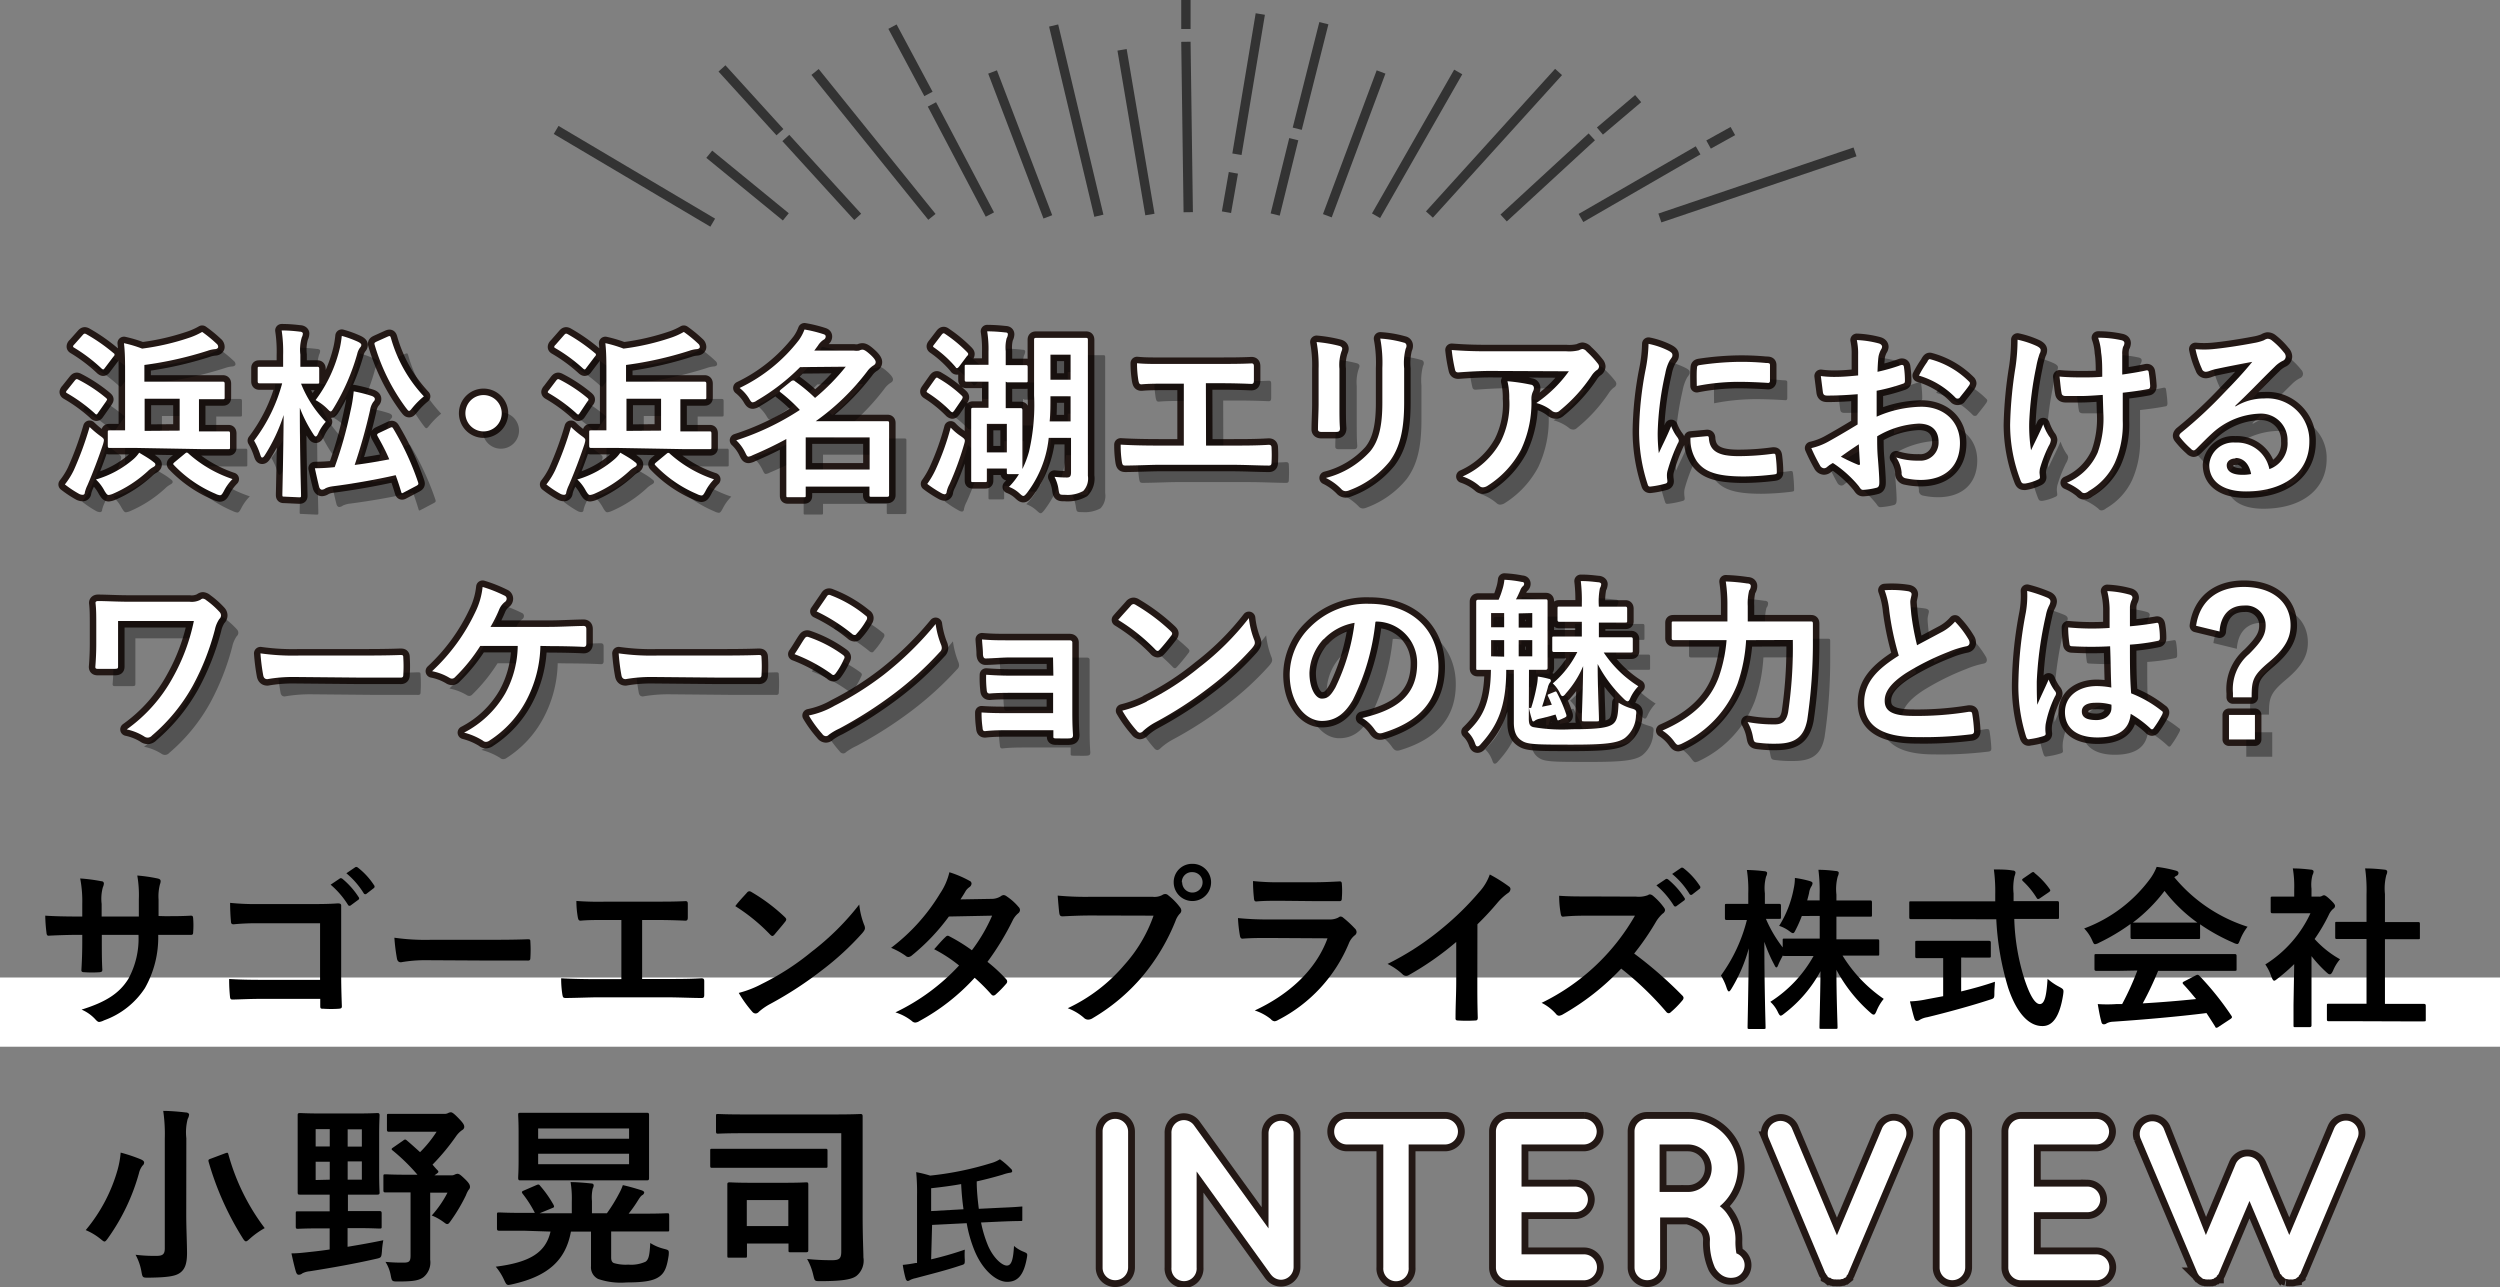 <svg xmlns="http://www.w3.org/2000/svg" viewBox="0 0 289 148.78"><rect x="0" y="0" width="289" height="148.78" fill="#808080" stroke="none"/><defs><style>.cls-1{isolation:isolate;}.cls-2,.cls-5,.cls-6{fill:none;}.cls-2,.cls-6{stroke:#231815;}.cls-2{stroke-linecap:round;stroke-linejoin:round;stroke-width:1.5px;}.cls-3{mix-blend-mode:multiply;opacity:0.35;}.cls-4{fill:#fff;}.cls-5{stroke:#333;stroke-miterlimit:10;stroke-width:1.08px;}.cls-6{stroke-width:1.58px;}</style></defs><g class="cls-1"><g id="レイヤー_2" data-name="レイヤー 2"><g id="レイヤー_1-2" data-name="レイヤー 1"><path class="cls-2" d="M8.53,54.36a38.33,38.33,0,0,0,1.83-5,11.41,11.41,0,0,0,1.18,1c.54.39.54.39.37,1-.56,1.68-1.19,3.32-1.8,4.73a4.11,4.11,0,0,0-.3.82c0,.19-.1.29-.25.29a.92.92,0,0,1-.4-.1A12.13,12.13,0,0,1,7.5,56,8.66,8.66,0,0,0,8.53,54.36ZM8.64,44c.17-.21.23-.21.42-.11A17.15,17.15,0,0,1,12.25,46c.08.08.13.12.13.17s-.05.12-.13.25l-.94,1.34c-.07.11-.11.15-.17.15a.33.33,0,0,1-.19-.13A18.62,18.62,0,0,0,7.8,45.48c-.11-.06-.17-.1-.17-.17a.63.63,0,0,1,.15-.23Zm.92-5.27c.17-.19.23-.19.4-.11a20.47,20.47,0,0,1,3.15,2.19c.09.06.13.1.13.17s0,.12-.13.25l-1,1.32c-.15.21-.19.19-.36.06A18.49,18.49,0,0,0,8.6,40.21c-.11-.06-.15-.1-.15-.14s0-.13.15-.26ZM17.73,53.4c.17.12.23.19.23.31s-.1.21-.27.3a2.84,2.84,0,0,0-.61.46,14.3,14.3,0,0,1-4,2.6,1.86,1.86,0,0,1-.52.15c-.17,0-.26-.13-.47-.46a5,5,0,0,0-1-1.33,11.56,11.56,0,0,0,4.29-2.31,3.79,3.79,0,0,0,.71-.79C16.7,52.71,17.25,53,17.73,53.4Zm-2.12-1.62c-2.08,0-2.79,0-2.92,0s-.23,0-.23-.25V50c0-.23,0-.25.23-.25s.57,0,1.77,0V43.36c0-1.59,0-2.56-.13-3.69a14.69,14.69,0,0,1,2.1.63A28.09,28.09,0,0,0,22,39a8,8,0,0,0,1.37-.63,14.6,14.6,0,0,1,1.66,1.36.47.47,0,0,1,.19.38c0,.12-.13.23-.34.25a3.34,3.34,0,0,0-.88.19,42.17,42.17,0,0,1-7.31,1.64v1.93h6.45c1.83,0,2.45,0,2.58,0s.25,0,.25.23v1.55c0,.23,0,.25-.25.25s-.75,0-2.58,0H23v3.72h.46c2.08,0,2.79,0,2.92,0s.21,0,.21.25v1.55c0,.23,0,.25-.21.25s-.84,0-2.92,0Zm5.16-2V46.09H16.72v3.72Zm.57,2.69c.13-.11.19-.15.25-.15a.31.31,0,0,1,.21.12,14.49,14.49,0,0,0,5.08,2.94,5.36,5.36,0,0,0-1,1.39c-.19.34-.27.48-.46.48a1.6,1.6,0,0,1-.51-.17,14.41,14.41,0,0,1-4.78-3.29c-.17-.15-.13-.21.1-.4Z"/><path class="cls-2" d="M32.87,57.41c-.21,0-.23,0-.23-.23s.11-4.33.15-9.2a19.92,19.92,0,0,1-2.14,4.58c-.13.21-.23.33-.34.33s-.15-.12-.23-.35a7.84,7.84,0,0,0-.71-1.6,19,19,0,0,0,3.25-6.63H32.1c-1.5,0-2,0-2.1,0s-.21,0-.21-.23V42.63c0-.21,0-.23.21-.23s.6,0,2.1,0h.63V41.05a16.33,16.33,0,0,0-.17-2.85c.77,0,1.43.06,2.1.14.21,0,.35.11.35.21a1,1,0,0,1-.12.44,5,5,0,0,0-.17,2v1.41c1.36,0,1.81,0,1.93,0s.25,0,.25.23v1.49c0,.21,0,.23-.25.23s-.57,0-1.85,0a13.37,13.37,0,0,0,2.86,4.41,5.23,5.23,0,0,0-.88,1.36c-.11.23-.19.34-.28.34s-.18-.11-.31-.32a15.71,15.71,0,0,1-1.53-3c0,5.46.14,9.74.14,10.12,0,.21,0,.23-.23.23Zm12.18-7.94c.27-.12.29-.12.42.09a32.12,32.12,0,0,1,2.86,6.19c.06.21.06.27-.21.42l-1.39.73c-.27.15-.29.17-.36-.06-.19-.65-.4-1.28-.63-1.91-2.5.57-5.08,1-7.22,1.28a2.8,2.8,0,0,0-.88.23.77.77,0,0,1-.42.17c-.13,0-.25-.1-.32-.31-.16-.63-.31-1.29-.5-2.17A21.67,21.67,0,0,0,38.69,54a45.75,45.75,0,0,0,1.82-6.45,17.28,17.28,0,0,0,.38-2.31,17,17,0,0,1,2.08.53c.21.08.36.19.36.35s-.06.21-.19.36a2.22,2.22,0,0,0-.36.92A63.1,63.1,0,0,1,41,53.75c1.26-.16,2.66-.39,4-.65-.42-1-.88-1.84-1.34-2.66-.11-.19-.09-.28.18-.4Zm-5.75-9.3a11.69,11.69,0,0,0,.21-1.34,12,12,0,0,1,1.89.69c.25.13.37.23.37.36a.44.44,0,0,1-.14.29,2,2,0,0,0-.34.76,25.11,25.11,0,0,1-2.69,6.19c-.18.29-.27.44-.37.44s-.19-.1-.4-.31a5.87,5.87,0,0,0-1.35-1A16.18,16.18,0,0,0,39.3,40.17Zm5.52-1.26c.25-.1.29-.08.36.13A16.29,16.29,0,0,0,49,45.82a9.1,9.1,0,0,0-1.29,1.28c-.21.25-.31.4-.42.4s-.18-.13-.37-.36a23.08,23.08,0,0,1-3.61-7.28c-.07-.21,0-.26.25-.38Z"/><path class="cls-2" d="M58,47.77a2.1,2.1,0,1,1-2.1-2.1A2.11,2.11,0,0,1,58,47.77Z"/><path class="cls-2" d="M64.18,54.36a38.33,38.33,0,0,0,1.83-5,11.41,11.41,0,0,0,1.18,1c.54.39.54.39.37,1-.56,1.68-1.19,3.32-1.8,4.73a4.11,4.11,0,0,0-.3.82c0,.19-.1.29-.25.29a.92.92,0,0,1-.4-.1A11.5,11.5,0,0,1,63.16,56,8.63,8.63,0,0,0,64.18,54.36ZM64.29,44c.17-.21.23-.21.42-.11A17.15,17.15,0,0,1,67.9,46c.08.08.13.12.13.17s0,.12-.13.25L67,47.77c-.07.11-.11.15-.17.15a.33.33,0,0,1-.19-.13,18.62,18.62,0,0,0-3.15-2.31c-.11-.06-.17-.1-.17-.17a.63.63,0,0,1,.15-.23Zm.92-5.27c.17-.19.23-.19.4-.11a21,21,0,0,1,3.15,2.19c.08.06.13.1.13.17s0,.12-.13.25l-1,1.32c-.14.21-.18.19-.35.06a18.49,18.49,0,0,0-3.19-2.35c-.11-.06-.15-.1-.15-.14s0-.13.15-.26ZM73.38,53.4c.17.12.23.19.23.31s-.1.21-.27.3a2.84,2.84,0,0,0-.61.46,14.45,14.45,0,0,1-4,2.6,1.86,1.86,0,0,1-.52.15c-.17,0-.26-.13-.47-.46a5,5,0,0,0-1-1.33A11.56,11.56,0,0,0,71,53.12a3.79,3.79,0,0,0,.71-.79C72.35,52.71,72.9,53,73.38,53.4Zm-2.12-1.62c-2.08,0-2.79,0-2.92,0s-.23,0-.23-.25V50c0-.23,0-.25.23-.25s.57,0,1.76,0V43.36c0-1.59,0-2.56-.12-3.69a14.69,14.69,0,0,1,2.1.63A28.09,28.09,0,0,0,77.68,39a8,8,0,0,0,1.37-.63,14.6,14.6,0,0,1,1.66,1.36.5.5,0,0,1,.19.38c0,.12-.13.23-.34.25a3.34,3.34,0,0,0-.88.19,42.17,42.17,0,0,1-7.31,1.64v1.93h6.45c1.82,0,2.45,0,2.58,0s.25,0,.25.23v1.55c0,.23,0,.25-.25.25s-.76,0-2.58,0h-.17v3.72h.46c2.08,0,2.79,0,2.92,0s.21,0,.21.25v1.55c0,.23,0,.25-.21.25s-.84,0-2.92,0Zm5.16-2V46.09h-4v3.72ZM77,52.5c.13-.11.19-.15.25-.15a.31.31,0,0,1,.21.12,14.49,14.49,0,0,0,5.08,2.94,5.36,5.36,0,0,0-1,1.39c-.19.34-.27.48-.46.48a1.53,1.53,0,0,1-.51-.17,14.41,14.41,0,0,1-4.78-3.29c-.17-.15-.13-.21.1-.4Z"/><path class="cls-2" d="M92.49,42.44a24.11,24.11,0,0,1-5,3.86,1,1,0,0,1-.48.21c-.15,0-.25-.15-.44-.48a4.8,4.8,0,0,0-1.07-1.18,19,19,0,0,0,6.84-5.52A5.2,5.2,0,0,0,93,38.09a15.53,15.53,0,0,1,2.16.53c.21.06.29.14.29.29a.43.43,0,0,1-.27.38,2.26,2.26,0,0,0-.63.67l-.42.57h4.58a2.14,2.14,0,0,0,.61,0,.85.85,0,0,1,.37-.11c.19,0,.42.13.89.55s.65.71.65.88-.07.29-.3.42a2.62,2.62,0,0,0-.69.67,27.3,27.3,0,0,1-5.94,5.75h5.39c1.81,0,2.73,0,2.86,0s.23,0,.23.21,0,.76,0,2.71v1.93c0,2.94,0,3.53,0,3.65s0,.24-.23.24h-1.79c-.23,0-.25,0-.25-.24v-.94H93.14v1c0,.21,0,.23-.21.23h-1.8c-.21,0-.23,0-.23-.23s0-.78,0-3.72V50.75a43,43,0,0,1-3.89,1.87,1.37,1.37,0,0,1-.48.17c-.17,0-.23-.17-.42-.55a4.82,4.82,0,0,0-1-1.34,30.38,30.38,0,0,0,7.35-3.51,18.51,18.51,0,0,0-2.18-2c-.09-.06-.15-.13-.15-.17s.06-.12.17-.21l1.11-.9a.54.54,0,0,1,.25-.13c.09,0,.15,0,.26.11a18.76,18.76,0,0,1,2.3,1.91,24.64,24.64,0,0,0,3.55-3.61Zm.65,8.12v3.72h7.39V50.56Z"/><path class="cls-2" d="M108.09,43.82c.17-.21.21-.21.4-.08a14.26,14.26,0,0,1,2.69,2c.15.15.13.21,0,.45l-.86,1.26c-.11.14-.17.21-.23.21a.49.49,0,0,1-.19-.11,14.89,14.89,0,0,0-2.65-2.14c-.19-.11-.16-.17,0-.4Zm.07,10.46a30,30,0,0,0,1.74-4.85,6.55,6.55,0,0,0,1.18,1c.54.38.52.4.35,1A35.26,35.26,0,0,1,109.75,56a3.22,3.22,0,0,0-.31.82c0,.17-.09.32-.25.32a1,1,0,0,1-.36-.13,13.51,13.51,0,0,1-1.64-1.07A10.21,10.21,0,0,0,108.16,54.28Zm.69-15.58c.17-.21.25-.21.4-.1a16,16,0,0,1,2.56,2.12c.06.08.11.12.11.19s0,.14-.15.27l-.9,1.2c-.11.12-.17.18-.23.18s-.11,0-.17-.12A13,13,0,0,0,108,40.19c-.19-.12-.17-.17,0-.38Zm7.41,5.42v3.06c1.16,0,1.56,0,1.68,0s.25,0,.25.23,0,.69,0,2v1.81c0,1.74,0,2.58,0,3a11.47,11.47,0,0,0,.76-2,23.79,23.79,0,0,0,.59-6.51V42.56c0-2.07,0-3.12,0-3.25s0-.25.21-.25.56,0,1.89,0h2c1.32,0,1.74,0,1.89,0s.23,0,.23.25,0,1.18,0,3.25v8.78c0,1.89,0,2.83,0,3.67a2.09,2.09,0,0,1-.54,1.75,3.76,3.76,0,0,1-2.1.44c-.66,0-.66,0-.76-.67a4.57,4.57,0,0,0-.46-1.41,12.81,12.81,0,0,0,1.43.08c.33,0,.48-.12.48-.58v-4h-2.58a12.51,12.51,0,0,1-.51,2.49,12.71,12.71,0,0,1-2,3.87c-.19.23-.3.35-.42.35s-.23-.1-.44-.29a3.75,3.75,0,0,0-1.22-.76,8,8,0,0,0,1.15-1.47h-1.17c-.21,0-.23,0-.23-.25v-.4h-2.31V55.5c0,.21,0,.23-.23.23H112.5c-.21,0-.23,0-.23-.23s0-.67,0-3.74V49.93c0-1.82,0-2.43,0-2.56s0-.23.23-.23.53,0,1.77,0V44.12h-.38c-1.53,0-2,0-2.14,0s-.23,0-.23-.23V42.4c0-.21,0-.23.23-.23s.61,0,2.14,0h.38V40.67a13,13,0,0,0-.15-2.37,20.19,20.19,0,0,1,2.08.13c.19,0,.31.06.31.21a1,1,0,0,1-.14.46,4.17,4.17,0,0,0-.11,1.49v1.62h.17c1.53,0,2,0,2.14,0s.23,0,.23.23v1.53c0,.21,0,.23-.23.23s-.61,0-2.14,0ZM114.08,49v3.3h2.31V49Zm9.68-.29v-2.9h-2.33c0,1,0,2-.09,2.9ZM121.43,41v2.9h2.33V41Z"/><path class="cls-2" d="M139.42,51.51h3c1.4,0,2.81,0,4.24-.09.23,0,.33.09.33.34a15.69,15.69,0,0,1,0,1.68c0,.27-.06.38-.31.38-1,0-2.88-.09-4.24-.09H134c-.86,0-2.23.07-3.87.09-.33,0-.37-.07-.44-.42a12.87,12.87,0,0,1-.14-2c1.51.09,3.1.11,4.45.11h2.85V44.35h-1.63c-1.52,0-2.4,0-3.26.08-.25,0-.29-.12-.36-.44a12.21,12.21,0,0,1-.16-2c1.05.1,1.89.08,3.63.08H141c1.28,0,2.44,0,3.68-.06.21,0,.27.11.27.34,0,.52,0,1.11,0,1.63,0,.28-.06.4-.3.4-1.4-.06-2.43-.08-3.61-.08h-1.64Z"/><path class="cls-2" d="M152.43,42.61a15,15,0,0,0-.23-3.07,16.08,16.08,0,0,1,2.6.44c.25.06.36.19.36.34a.91.91,0,0,1-.09.31,4.85,4.85,0,0,0-.23,2v4.24c0,1.09,0,1.91.06,2.64,0,.32-.12.42-.46.42h-1.68c-.29,0-.42-.1-.4-.35,0-.74.07-2,.07-2.86Zm9.89,3.92c0,3.11-.47,5.19-1.71,6.85A10.79,10.79,0,0,1,156,56.67a1.22,1.22,0,0,1-.45.11.68.68,0,0,1-.5-.25,6.5,6.5,0,0,0-1.78-1.28,10.29,10.29,0,0,0,5.12-3.07c1-1.2,1.41-2.94,1.41-5.61v-4a15.3,15.3,0,0,0-.24-3.43,12.84,12.84,0,0,1,2.73.47.35.35,0,0,1,.3.35.62.62,0,0,1-.09.34,6.64,6.64,0,0,0-.18,2.29Z"/><path class="cls-2" d="M172.29,42.88c-1.2,0-2.48.08-3.71.17-.26,0-.34-.13-.38-.32a18.53,18.53,0,0,1-.38-2.27c1.43.11,2.58.15,4.26.15h9a4.65,4.65,0,0,0,1.45-.12,1.22,1.22,0,0,1,.4-.15.72.72,0,0,1,.48.29A10.63,10.63,0,0,1,184.68,42a.62.62,0,0,1,.17.37.54.54,0,0,1-.3.44,2.5,2.5,0,0,0-.56.61,18.08,18.08,0,0,1-3.7,4.06.6.6,0,0,1-.44.18.77.77,0,0,1-.5-.21,4.86,4.86,0,0,0-1.75-.86,15,15,0,0,0,3.76-3.67Zm1.18,8.19a9.7,9.7,0,0,0,1-5,7.94,7.94,0,0,0-.21-2,21.72,21.72,0,0,1,2.71.4.38.38,0,0,1,.35.4.86.86,0,0,1-.1.37,1.92,1.92,0,0,0-.19.87A12.75,12.75,0,0,1,175.82,52,11,11,0,0,1,172,56.13a1.11,1.11,0,0,1-.59.21.62.62,0,0,1-.42-.19,5.79,5.79,0,0,0-1.91-1.07A9.34,9.34,0,0,0,173.47,51.07Z"/><path class="cls-2" d="M192.85,40.53c.36.19.48.31.48.5s0,.21-.31.63a5,5,0,0,0-.51,1.49,34.69,34.69,0,0,0-.88,6.78,19,19,0,0,0,.13,2.46c.44-1,.82-1.66,1.43-3.13a5.16,5.16,0,0,0,.73,1.32,1,1,0,0,1,.15.32.55.55,0,0,1-.11.34,20.07,20.07,0,0,0-1.19,3.17,2,2,0,0,0-.07.65c0,.25.05.42.05.58s-.09.24-.28.28a10.71,10.71,0,0,1-1.72.33c-.15,0-.23-.08-.27-.23a19.58,19.58,0,0,1-1-6.25,39.51,39.51,0,0,1,.72-6.89,17,17,0,0,0,.37-3.13A9,9,0,0,1,192.85,40.53Zm4.49,9.89c.17,0,.21.08.21.31.13,1.45,1.14,2,3.43,2a29.81,29.81,0,0,0,4-.28c.21,0,.25,0,.29.28a16,16,0,0,1,.13,1.8c0,.25,0,.27-.36.32a30,30,0,0,1-3.42.23c-3.11,0-4.56-.51-5.46-1.75a4.58,4.58,0,0,1-.74-2.73Zm-1.17-7.86c0-.25.08-.31.29-.35a33.72,33.72,0,0,1,4.56-.38,30.43,30.43,0,0,1,3.11.13c.44,0,.48.06.48.27,0,.63,0,1.19,0,1.78,0,.19-.09.28-.28.25-1.26-.08-2.35-.12-3.42-.12a25.25,25.25,0,0,0-4.76.48C196.13,43.45,196.13,42.92,196.17,42.56Z"/><path class="cls-2" d="M214.75,45.57c-1.05.08-2.12.16-3.52.16-.36,0-.47-.12-.51-.44s-.14-1.09-.23-1.82a11.28,11.28,0,0,0,1.64.1c.88,0,1.78-.08,2.67-.17,0-.69,0-1.49,0-2.39a7.52,7.52,0,0,0-.15-1.7,11.6,11.6,0,0,1,2.5.38c.25.06.42.21.42.4a.67.67,0,0,1-.13.33,2.79,2.79,0,0,0-.29.82c-.06.55-.09,1.07-.11,1.74a21.13,21.13,0,0,0,2.69-.77c.19-.07.34,0,.36.19a11,11,0,0,1,.12,1.63c0,.21-.06.28-.27.34a21,21,0,0,1-3,.8c0,1,0,2,0,3a13.23,13.23,0,0,1,5.16-1.15c2.61,0,4.47,1.68,4.47,4.2,0,2.68-1.72,4.26-4.55,4.26a8.44,8.44,0,0,1-1.72-.19.56.56,0,0,1-.47-.63,3.62,3.62,0,0,0-.63-1.78,8,8,0,0,0,2.63.37,2.09,2.09,0,0,0,2.27-2.16c0-1.36-.84-2.12-2.31-2.12A10.29,10.29,0,0,0,217,50.44c0,.88,0,1.59.08,2.52s.17,2.24.17,2.73c0,.29,0,.61-.31.69a8.27,8.27,0,0,1-1.56.25c-.23,0-.31-.15-.5-.42a13.12,13.12,0,0,0-3-2.69,4.1,4.1,0,0,0-.68.47.52.52,0,0,1-.35.14.57.57,0,0,1-.46-.33,19.9,19.9,0,0,1-1-2,7.32,7.32,0,0,0,1.93-.73c.9-.5,1.89-1.07,3.42-2Zm-1.95,7.22a21.43,21.43,0,0,0,2,.94c.16.05.23,0,.21-.16-.05-.55-.09-1.52-.13-2.21C214.27,51.76,213.56,52.24,212.8,52.79Zm10-11c.14-.23.21-.3.35-.26a10,10,0,0,1,4.46,2.57.31.31,0,0,1,.12.21.62.62,0,0,1-.08.21c-.27.42-.82,1.07-1.14,1.49a.36.36,0,0,1-.42,0,9.7,9.7,0,0,0-4.26-2.59A12.28,12.28,0,0,1,222.84,41.77Z"/><path class="cls-2" d="M235.82,55.16c0,.15-.07.21-.28.3a5.51,5.51,0,0,1-1.44.44c-.26,0-.36,0-.49-.28a18,18,0,0,1-1.24-6.51A47.83,47.83,0,0,1,233,42.4a22.14,22.14,0,0,0,.23-3.13,10.51,10.51,0,0,1,2.21.73c.34.17.46.32.46.46a.78.78,0,0,1-.12.42,10.35,10.35,0,0,0-.4,1.56,39,39,0,0,0-.8,6.3,17.58,17.58,0,0,0,.21,3.31c.52-1.11.9-1.82,1.41-3a6,6,0,0,0,.69,1.41.67.67,0,0,1,.19.4,1.58,1.58,0,0,1-.25.69,15.79,15.79,0,0,0-1,2.56,2.72,2.72,0,0,0-.06.55Zm7.26-9.51c-1.11.08-1.91.13-2.52.13-.44,0-1,0-1.76,0-.3,0-.46-.11-.48-.34-.09-.42-.13-1-.24-1.91.78.08,1.83.1,2.61.1.59,0,1.57,0,2.33-.08,0-1,0-2-.13-2.79a6.29,6.29,0,0,0-.35-1.72,12.48,12.48,0,0,1,2.7.29c.24.06.34.17.34.34a.83.83,0,0,1-.15.42,2.65,2.65,0,0,0-.1.88V43.3c.9-.13,1.8-.27,2.69-.46.25-.07.35,0,.37.19a15.71,15.71,0,0,1,.17,1.57c0,.27-.08.36-.27.38-1,.19-1.93.31-2.9.42l0,3.23a11,11,0,0,1-.92,4.87,7.4,7.4,0,0,1-3,3.26A1,1,0,0,1,241,57a.44.44,0,0,1-.42-.19,6.56,6.56,0,0,0-1.64-1,6.8,6.8,0,0,0,3.55-3.49,11.65,11.65,0,0,0,.65-4.68Z"/><path class="cls-2" d="M258.41,47a6.36,6.36,0,0,1,3.34-.94,4.87,4.87,0,0,1,5.21,5c0,3.5-2.84,5.75-7.33,5.75-2.64,0-4.24-1.13-4.24-3.09a2.79,2.79,0,0,1,3-2.56,3.83,3.83,0,0,1,3.95,3.07A3.17,3.17,0,0,0,264.44,51a3.07,3.07,0,0,0-3.3-3.18,8.54,8.54,0,0,0-5.37,2.23c-.61.55-1.2,1.16-1.83,1.79-.15.14-.25.23-.36.23a.54.54,0,0,1-.31-.19A10,10,0,0,1,252,50.54c-.13-.17-.06-.31.1-.48a50.43,50.43,0,0,0,5-4.64c1.3-1.34,2.29-2.39,3.26-3.59-1.26.23-2.75.52-4.06.8a5.77,5.77,0,0,0-.88.25,1.51,1.51,0,0,1-.42.1.47.47,0,0,1-.46-.35,10.53,10.53,0,0,1-.74-2.27,10.7,10.7,0,0,0,2,0c1.28-.12,3.13-.4,4.76-.71a5.48,5.48,0,0,0,1.16-.32,1.08,1.08,0,0,1,.4-.17.78.78,0,0,1,.48.17A8.4,8.4,0,0,1,264,40.72a.75.75,0,0,1,.23.5.55.55,0,0,1-.36.5,3.38,3.38,0,0,0-.92.68c-1.54,1.49-2.94,3-4.54,4.49Zm0,6c-.6,0-1,.35-1,.79,0,.65.56,1.1,1.82,1.1a4.85,4.85,0,0,0,1-.09C260,53.59,259.32,52.94,258.43,52.94Z"/><path class="cls-2" d="M13.65,74.42c0,.73,0,1.76,0,2.52,0,.33,0,.36-.38.38-.59,0-1.26,0-1.85,0-.27,0-.4,0-.4-.23.07-.84.11-1.79.11-2.67v-2c0-1.22,0-2-.09-2.73,0-.13.11-.21.28-.21.92,0,2.24.08,3.5.08h7.08a2.18,2.18,0,0,0,1.28-.23.48.48,0,0,1,.27-.13.72.72,0,0,1,.4.19,9.68,9.68,0,0,1,1.56,1.39.58.58,0,0,1,.14.38.55.55,0,0,1-.19.39,3.45,3.45,0,0,0-.52,1.24,28.87,28.87,0,0,1-2.56,6.49,20.74,20.74,0,0,1-4.71,5.75.68.68,0,0,1-.5.24.72.72,0,0,1-.42-.15,6.23,6.23,0,0,0-2-.8A17.89,17.89,0,0,0,20,78.28a22.58,22.58,0,0,0,2.41-6.49H13.65Z"/><path class="cls-2" d="M34,78.26a17,17,0,0,0-3.09.25c-.25,0-.42-.12-.48-.44a22.68,22.68,0,0,1-.32-2.54,27.11,27.11,0,0,0,4.54.25h6.76c1.59,0,3.21,0,4.83-.06.31,0,.38,0,.38.3a16.19,16.19,0,0,1,0,2c0,.25-.09.33-.38.31-1.58,0-3.13,0-4.68,0Z"/><path class="cls-2" d="M62.47,74.67a14.09,14.09,0,0,1-1.7,6.43,12.32,12.32,0,0,1-4.16,4.49.73.73,0,0,1-.44.17.53.53,0,0,1-.36-.15,7.82,7.82,0,0,0-2.16-.92,11.64,11.64,0,0,0,4.75-4.52,11.77,11.77,0,0,0,1.45-5.5H55.52a19.68,19.68,0,0,1-2.92,3.61.49.49,0,0,1-.35.17.54.54,0,0,1-.3-.1,6.24,6.24,0,0,0-2-.76,22.2,22.2,0,0,0,5-6.84,8.54,8.54,0,0,0,.84-2.9,15.75,15.75,0,0,1,2.52,1,.39.39,0,0,1,.26.36.47.47,0,0,1-.24.4,2.18,2.18,0,0,0-.63.86c-.31.74-.69,1.49-1,2h6.74c1.3,0,2.71-.09,4-.11.25,0,.34.11.34.38,0,.57,0,1.13,0,1.7,0,.21-.09.34-.3.34-.86-.05-2.56-.09-3.84-.09Z"/><path class="cls-2" d="M75.41,78.26a17,17,0,0,0-3.09.25c-.25,0-.42-.12-.48-.44a22.68,22.68,0,0,1-.32-2.54,27.11,27.11,0,0,0,4.54.25h6.76c1.6,0,3.21,0,4.83-.06.31,0,.38,0,.38.3a16.19,16.19,0,0,1,0,2c0,.25-.09.33-.38.31-1.58,0-3.13,0-4.68,0Z"/><path class="cls-2" d="M93,73.83c.1-.15.21-.25.4-.21a14.85,14.85,0,0,1,4,2.06c.14.1.23.19.23.31a.55.55,0,0,1-.09.24,8.34,8.34,0,0,1-.92,1.59c-.1.13-.19.21-.27.21a.36.36,0,0,1-.25-.13,18.72,18.72,0,0,0-4.25-2.28C92.42,74.78,92.75,74.17,93,73.83Zm3.4,7.79A35.88,35.88,0,0,0,102.16,78a38.23,38.23,0,0,0,6-5.86,9.93,9.93,0,0,0,.61,2.35,1.12,1.12,0,0,1,.1.4.62.62,0,0,1-.23.48,38.42,38.42,0,0,1-5.33,4.85,47.94,47.94,0,0,1-6.28,4,6.85,6.85,0,0,0-1.22.72.46.46,0,0,1-.33.16.52.52,0,0,1-.42-.25,13.57,13.57,0,0,1-1.56-2.14A9.82,9.82,0,0,0,96.41,81.62ZM95.55,69c.14-.25.27-.29.52-.17a14.21,14.21,0,0,1,4,2.34.31.31,0,0,1,.17.27.46.46,0,0,1-.09.27A8.56,8.56,0,0,1,99,73.29a.23.23,0,0,1-.21.12.5.5,0,0,1-.31-.15,20.29,20.29,0,0,0-4.08-2.58Z"/><path class="cls-2" d="M121.73,76h-4.85c-1,0-2,.1-2.94.12-.19,0-.29-.15-.31-.48,0-.53-.06-.93-.11-1.72,1.2.1,1.85.1,3.36.1h3.66c1,0,2.18,0,3.1,0,.26,0,.34.13.32.34,0,.94,0,1.82,0,2.75v4.85c0,.94,0,1.91.08,3,0,.31-.1.38-.46.4s-1,0-1.43,0-.38-.06-.38-.32v-.63h-5c-1,0-1.93,0-2.9.11-.21,0-.27-.11-.29-.42a11.34,11.34,0,0,1-.11-1.74c1.13.08,2.16.08,3.38.08h4.89V80.09h-4.45c-.94,0-2,0-2.87.08-.26,0-.34-.12-.36-.46A12.32,12.32,0,0,1,114,78c1.14.08,1.92.11,3.28.11h4.49Z"/><path class="cls-2" d="M130.74,70a.43.43,0,0,1,.3-.17.59.59,0,0,1,.27.11,22.34,22.34,0,0,1,4,3c.13.13.19.21.19.29a.44.44,0,0,1-.13.28c-.31.42-1,1.26-1.3,1.57-.1.11-.16.17-.25.17a.42.42,0,0,1-.27-.17,21.94,21.94,0,0,0-4.29-3.42C129.74,71.1,130.35,70.45,130.74,70Zm1.83,11.07a31.57,31.57,0,0,0,6.05-3.91,31.42,31.42,0,0,0,5.75-5.71,9.76,9.76,0,0,0,.59,2.46,1,1,0,0,1,.1.4c0,.18-.1.35-.33.63a34.33,34.33,0,0,1-4.83,4.45,45.27,45.27,0,0,1-6.34,4.11,7.2,7.2,0,0,0-1.41,1,.59.59,0,0,1-.38.21.56.56,0,0,1-.35-.23,14.17,14.17,0,0,1-1.68-2.33A13.24,13.24,0,0,0,132.57,81.1Z"/><path class="cls-2" d="M159,71.88a26.26,26.26,0,0,1-2.62,9.05c-.91,1.57-2,2.41-3.57,2.41-1.85,0-3.72-2-3.72-5.39a7.73,7.73,0,0,1,2.37-5.46,9.18,9.18,0,0,1,6.83-2.69c5,0,8,3.11,8,7.29,0,3.9-2.21,6.36-6.47,7.64-.44.12-.63,0-.9-.38A4.57,4.57,0,0,0,157.48,83c3.54-.84,6.34-2.31,6.34-6.28a4.77,4.77,0,0,0-4.71-4.87Zm-6,2a6.07,6.07,0,0,0-1.63,3.88c0,1.93.77,3,1.42,3s1-.27,1.58-1.28A23.87,23.87,0,0,0,156.59,72,6.38,6.38,0,0,0,153,73.92Z"/><path class="cls-2" d="M176.73,83.05c0,.73.15.88.49,1a19.62,19.62,0,0,0,4.51.25c2.92,0,4.18-.17,4.73-.61s.58-1.18.65-2.46a5.72,5.72,0,0,0,1.49.67c.56.15.61.26.52.8a3.43,3.43,0,0,1-1.28,2.61c-.86.63-2.48.77-6.07.77s-5,0-5.67-.35S175,84.81,175,83.51V77.44h-.88c0,4.41-1.11,6.53-2.88,8.51-.19.23-.31.33-.44.33s-.19-.1-.27-.31a3.37,3.37,0,0,0-.86-1.37c1.49-1.45,2.64-3,2.68-7.16l-1.47,0c-.21,0-.23,0-.23-.23s0-.71,0-2V71.56c0-1.34,0-1.93,0-2s0-.23.23-.23.72,0,2.36,0h0a8.75,8.75,0,0,0,.42-1.14,5.39,5.39,0,0,0,.25-1.17,13.24,13.24,0,0,1,2,.25c.19,0,.28.08.28.21a.36.36,0,0,1-.17.31,1.21,1.21,0,0,0-.29.49c-.19.4-.32.73-.49,1h1.09c1.64,0,2.19,0,2.33,0s.24,0,.24.23,0,.71,0,2V75.2c0,1.34,0,1.93,0,2s0,.23-.24.23l-1.91,0Zm-2.85-10.54V70.87h-1.51v1.64Zm0,3.4V74h-1.51v1.87Zm1.68-5v1.64h1.57V70.87ZM177.13,74h-1.57v1.87h1.57Zm2.52,6c.21-.09.23-.11.34.1a16.35,16.35,0,0,1,1.07,2.5c.06.23,0,.25-.19.36l-.55.25c-.25.1-.27.1-.33-.13l-.17-.48c-.63.19-1.26.36-1.83.48a1.62,1.62,0,0,0-.54.21.35.35,0,0,1-.19.11c-.09,0-.13-.07-.17-.23a12.84,12.84,0,0,1-.34-1.33H177a20.06,20.06,0,0,0,.65-2.56,5.83,5.83,0,0,0,.12-1.07,9.68,9.68,0,0,1,1.3.27c.13,0,.21.11.21.21a.31.31,0,0,1-.12.23,1.63,1.63,0,0,0-.23.55c-.15.55-.4,1.43-.67,2.23l1.13-.23c-.13-.32-.25-.61-.4-.91s-.06-.25.15-.35Zm3.21-10.23a18.86,18.86,0,0,0-.12-2.6c.78,0,1.28.06,2,.14.21,0,.36.11.36.21a1,1,0,0,1-.15.47,7.82,7.82,0,0,0-.12,2.14h.73c1.66,0,2.19,0,2.31,0s.23,0,.23.25v1.36c0,.21,0,.23-.23.23s-.65,0-2.31,0h-.73v1.7H186c1.79,0,2.4,0,2.52,0s.23,0,.23.23V75.2c0,.21,0,.23-.23.23s-.73,0-2.52,0h-.61a13.31,13.31,0,0,0,4,3.9,5,5,0,0,0-.88,1.26c-.14.34-.23.48-.35.48s-.26-.1-.47-.31a15.77,15.77,0,0,1-3-4c0,2.75.15,5.73.15,6.4,0,.21,0,.23-.21.23H183.1c-.21,0-.24,0-.24-.23,0-.71.13-3.48.15-6.15a11.43,11.43,0,0,1-2,3.15c-.15.21-.28.31-.38.31s-.19-.1-.27-.29A3.92,3.92,0,0,0,179.5,79a11.44,11.44,0,0,0,2.84-3.63h-.17c-1.76,0-2.37,0-2.5,0s-.23,0-.23-.23V73.81c0-.21,0-.23.23-.23s.74,0,2.5,0h.69v-1.7h-.33c-1.6,0-2.1,0-2.23,0s-.25,0-.25-.23V70.37c0-.23,0-.25.25-.25s.63,0,2.23,0h.33Z"/><path class="cls-2" d="M201.85,74a18.56,18.56,0,0,1-1,5.06,12.7,12.7,0,0,1-6.34,6.86,1.73,1.73,0,0,1-.51.19c-.16,0-.27-.12-.5-.44a4.93,4.93,0,0,0-1.32-1.22c3.42-1.49,5.54-3.48,6.53-6.23a16.94,16.94,0,0,0,.88-4.22h-3.28c-2,0-2.7,0-2.81,0s-.25,0-.25-.23V72.07c0-.21,0-.23.25-.23s.8,0,2.81,0h3.38c0-.61,0-1.22,0-1.83a17.9,17.9,0,0,0-.19-2.79,20.75,20.75,0,0,1,2.47.23c.32,0,.42.15.42.29a.85.85,0,0,1-.19.53,6.2,6.2,0,0,0-.16,1.78c0,.57,0,1.18,0,1.79h4.41c2,0,2.72,0,2.87,0s.25,0,.25.25c0,.63,0,1.34,0,1.89a60.68,60.68,0,0,1-.65,9.22c-.38,2-1.41,2.75-3.51,2.77a13.87,13.87,0,0,1-2-.09c-.65-.06-.65-.08-.78-.75a5.19,5.19,0,0,0-.61-1.66,16.57,16.57,0,0,0,3.15.27c.78,0,1.33-.29,1.54-1.41a51.58,51.58,0,0,0,.54-8.35Z"/><path class="cls-2" d="M220.6,68.35c.25.06.38.17.38.34s-.15.59-.15.88.07.92.11,1.41a30.23,30.23,0,0,0,.67,3.61l3-1.6A5.29,5.29,0,0,0,226,71.86a10.71,10.71,0,0,1,1.53,2,.83.83,0,0,1,.15.44c0,.21-.13.38-.42.42a10.84,10.84,0,0,0-2,.63,29.44,29.44,0,0,0-4.93,2.46C218.52,79,217.87,80,217.87,81c0,1.24.93,1.76,3.34,1.76a37,37,0,0,0,6.4-.48c.24,0,.34,0,.38.25a16.87,16.87,0,0,1,.21,2c0,.24-.12.34-.38.36a45,45,0,0,1-6.25.32c-4,0-6.07-1.31-6.07-4,0-2.34,1.53-3.87,4-5.42a32.49,32.49,0,0,1-1.09-5.12,9.57,9.57,0,0,0-.55-2.44A12,12,0,0,1,220.6,68.35Z"/><path class="cls-2" d="M236.71,69.11c.23.12.32.25.32.42a1.17,1.17,0,0,1-.15.46,4.29,4.29,0,0,0-.38,1.15,41.93,41.93,0,0,0-1.05,7.65c0,.84,0,1.8.06,2.68.42-1,.86-1.86,1.31-2.91a5.64,5.64,0,0,0,.73,1.32.47.47,0,0,1,.13.29.66.66,0,0,1-.13.34,12.47,12.47,0,0,0-1.07,3.19,4.14,4.14,0,0,0,0,1.11c0,.15-.06.21-.25.28a9.13,9.13,0,0,1-1.58.35c-.23.07-.31,0-.42-.25a19.5,19.5,0,0,1-.9-6.4,45.84,45.84,0,0,1,.86-8,11.11,11.11,0,0,0,.15-2.48A16.26,16.26,0,0,1,236.71,69.11Zm7.22,5.6a38.91,38.91,0,0,1-4.32,0c-.28,0-.36-.06-.38-.27a13.35,13.35,0,0,1-.15-1.91,29.47,29.47,0,0,0,4.79.06c0-.75,0-1.43,0-2.2a9.1,9.1,0,0,0-.27-2.06,11.52,11.52,0,0,1,2.54.4c.23.06.37.17.37.36a.94.94,0,0,1-.12.35,2.18,2.18,0,0,0-.17.74c0,.71,0,1.26,0,2.22,1-.08,2.08-.23,3-.38.25-.06.29,0,.34.26a8.73,8.73,0,0,1,.12,1.49c0,.19-.08.29-.23.31a22.77,22.77,0,0,1-3.23.44c0,2.35,0,3.82.14,5.63a13.54,13.54,0,0,1,3.49,2c.19.12.21.18.11.42a11.86,11.86,0,0,1-1,1.61.25.25,0,0,1-.19.13.27.27,0,0,1-.19-.11,12.39,12.39,0,0,0-2.27-1.68c-.16,1.77-1.36,2.73-3.84,2.73s-3.76-1.13-3.76-2.94,1.56-3,3.68-3a9.29,9.29,0,0,1,1.68.17C244,77.9,244,76.37,243.93,74.71Zm-1.7,6.53c-1,0-1.57.36-1.57,1s.46,1,1.7,1c1,0,1.72-.61,1.72-1.36a3,3,0,0,0,0-.42A5.87,5.87,0,0,0,242.23,81.24Z"/><path class="cls-2" d="M253.87,72.34c.4-2.81,2.41-4.49,5.52-4.49,3.28,0,5.4,1.74,5.4,4.43,0,1.47-.63,2.69-2.5,4.26s-2,2.12-2,4.07h-2.16v-.5A5.31,5.31,0,0,1,260,75.6c1.51-1.52,1.91-2.25,1.91-3.32A2.28,2.28,0,0,0,259.41,70c-1.66,0-2.71,1.11-2.83,3Zm6.8,10.31v2.83h-3V82.65Z"/><g class="cls-3"><path d="M10.53,56.36a38.33,38.33,0,0,0,1.83-5,11.41,11.41,0,0,0,1.18,1c.54.39.54.39.37,1-.56,1.68-1.19,3.32-1.8,4.73a4.11,4.11,0,0,0-.3.82c0,.19-.1.29-.25.29a.92.92,0,0,1-.4-.1A12.13,12.13,0,0,1,9.5,58,8.66,8.66,0,0,0,10.53,56.36ZM10.64,46c.17-.21.23-.21.42-.11A17.15,17.15,0,0,1,14.25,48c.08.08.13.12.13.17s-.05.12-.13.25l-.94,1.34c-.07.11-.11.15-.17.15a.33.33,0,0,1-.19-.13A18.62,18.62,0,0,0,9.8,47.48c-.11-.06-.17-.1-.17-.17a.63.63,0,0,1,.15-.23Zm.92-5.27c.17-.19.23-.19.4-.11a20.47,20.47,0,0,1,3.15,2.19c.09.06.13.1.13.17s0,.12-.13.25l-1,1.32c-.15.21-.19.19-.36.06a18.49,18.49,0,0,0-3.19-2.35c-.11-.06-.15-.1-.15-.14s0-.13.15-.26ZM19.73,55.4c.17.12.23.19.23.31s-.1.21-.27.3a2.84,2.84,0,0,0-.61.46,14.3,14.3,0,0,1-4,2.6,1.86,1.86,0,0,1-.52.15c-.17,0-.26-.13-.47-.46a5,5,0,0,0-1-1.33,11.56,11.56,0,0,0,4.29-2.31,3.79,3.79,0,0,0,.71-.79C18.7,54.71,19.25,55,19.73,55.4Zm-2.12-1.62c-2.08,0-2.79,0-2.92,0s-.23,0-.23-.25V52c0-.23,0-.25.23-.25s.57,0,1.77,0V45.36c0-1.59,0-2.56-.13-3.69a14.69,14.69,0,0,1,2.1.63A28.09,28.09,0,0,0,24,41a8,8,0,0,0,1.37-.63,14.6,14.6,0,0,1,1.66,1.36.47.47,0,0,1,.19.38c0,.12-.13.23-.34.25a3.34,3.34,0,0,0-.88.19,42.17,42.17,0,0,1-7.31,1.64v1.93h6.45c1.83,0,2.45,0,2.58,0s.25,0,.25.23v1.55c0,.23,0,.25-.25.25s-.75,0-2.58,0H25v3.72h.46c2.08,0,2.79,0,2.92,0s.21,0,.21.25v1.55c0,.23,0,.25-.21.25s-.84,0-2.92,0Zm5.16-2V48.09H18.72v3.72Zm.57,2.69c.13-.11.19-.15.25-.15a.31.31,0,0,1,.21.12,14.49,14.49,0,0,0,5.08,2.94,5.36,5.36,0,0,0-1,1.39c-.19.34-.27.48-.46.48a1.6,1.6,0,0,1-.51-.17,14.41,14.41,0,0,1-4.78-3.29c-.17-.15-.13-.21.1-.4Z"/><path d="M34.87,59.41c-.21,0-.23,0-.23-.23s.11-4.33.15-9.2a19.92,19.92,0,0,1-2.14,4.58c-.13.21-.23.33-.34.33s-.15-.12-.23-.35a7.84,7.84,0,0,0-.71-1.6,19,19,0,0,0,3.25-6.63H34.1c-1.5,0-2,0-2.1,0s-.21,0-.21-.23V44.63c0-.21,0-.23.21-.23s.6,0,2.1,0h.63V43.05a16.33,16.33,0,0,0-.17-2.85c.77,0,1.43.06,2.1.14.21,0,.35.11.35.21a1,1,0,0,1-.12.44,5,5,0,0,0-.17,2v1.41c1.36,0,1.81,0,1.93,0s.25,0,.25.23v1.49c0,.21,0,.23-.25.23s-.57,0-1.85,0a13.37,13.37,0,0,0,2.86,4.41,5.23,5.23,0,0,0-.88,1.36c-.11.23-.19.34-.28.34s-.18-.11-.31-.32a15.71,15.71,0,0,1-1.53-3c0,5.46.14,9.74.14,10.12,0,.21,0,.23-.23.23Zm12.18-7.94c.27-.12.29-.12.42.09a32.12,32.12,0,0,1,2.86,6.19c.06.21.06.27-.21.42l-1.39.73c-.27.15-.29.17-.36-.06-.19-.65-.4-1.28-.63-1.91-2.5.57-5.08,1-7.22,1.28a2.8,2.8,0,0,0-.88.23.77.77,0,0,1-.42.17c-.13,0-.25-.1-.32-.31-.16-.63-.31-1.29-.5-2.17A21.67,21.67,0,0,0,40.69,56a45.75,45.75,0,0,0,1.82-6.45,17.28,17.28,0,0,0,.38-2.31,17,17,0,0,1,2.08.53c.21.08.36.19.36.35s-.06.21-.19.36a2.22,2.22,0,0,0-.36.92A63.1,63.1,0,0,1,43,55.75c1.26-.16,2.66-.39,4-.65-.42-1-.88-1.84-1.34-2.66-.11-.19-.09-.28.18-.4Zm-5.75-9.3a11.69,11.69,0,0,0,.21-1.34,12,12,0,0,1,1.89.69c.25.13.37.23.37.36a.44.44,0,0,1-.14.29,2,2,0,0,0-.34.76,25.11,25.11,0,0,1-2.69,6.19c-.18.29-.27.44-.37.44s-.19-.1-.4-.31a5.87,5.87,0,0,0-1.35-1A16.18,16.18,0,0,0,41.3,42.17Zm5.52-1.26c.25-.1.29-.08.36.13A16.29,16.29,0,0,0,51,47.82a9.1,9.1,0,0,0-1.29,1.28c-.21.25-.31.4-.42.4s-.18-.13-.37-.36a23.08,23.08,0,0,1-3.61-7.28c-.07-.21,0-.26.25-.38Z"/><path d="M60,49.77a2.1,2.1,0,1,1-2.1-2.1A2.11,2.11,0,0,1,60,49.77Z"/><path d="M66.18,56.36a38.33,38.33,0,0,0,1.83-5,11.41,11.41,0,0,0,1.18,1c.54.39.54.39.37,1-.56,1.68-1.19,3.32-1.8,4.73a4.11,4.11,0,0,0-.3.82c0,.19-.1.29-.25.29a.92.92,0,0,1-.4-.1A11.5,11.5,0,0,1,65.16,58,8.63,8.63,0,0,0,66.18,56.36ZM66.29,46c.17-.21.23-.21.42-.11A17.15,17.15,0,0,1,69.9,48c.08.08.13.12.13.17s0,.12-.13.25L69,49.77c-.07.11-.11.15-.17.15a.33.33,0,0,1-.19-.13,18.62,18.62,0,0,0-3.15-2.31c-.11-.06-.17-.1-.17-.17a.63.63,0,0,1,.15-.23Zm.92-5.27c.17-.19.23-.19.4-.11a21,21,0,0,1,3.15,2.19c.08.06.13.1.13.17s0,.12-.13.25l-1,1.32c-.14.21-.18.19-.35.06a18.49,18.49,0,0,0-3.19-2.35c-.11-.06-.15-.1-.15-.14s0-.13.15-.26ZM75.38,55.4c.17.12.23.19.23.31s-.1.21-.27.3a2.84,2.84,0,0,0-.61.46,14.45,14.45,0,0,1-4,2.6,1.86,1.86,0,0,1-.52.15c-.17,0-.26-.13-.47-.46a5,5,0,0,0-1-1.33A11.56,11.56,0,0,0,73,55.12a3.79,3.79,0,0,0,.71-.79C74.35,54.71,74.9,55,75.38,55.4Zm-2.12-1.62c-2.08,0-2.79,0-2.92,0s-.23,0-.23-.25V52c0-.23,0-.25.23-.25s.57,0,1.76,0V45.36c0-1.59,0-2.56-.12-3.69a14.69,14.69,0,0,1,2.1.63A28.09,28.09,0,0,0,79.68,41a8,8,0,0,0,1.37-.63,14.6,14.6,0,0,1,1.66,1.36.5.5,0,0,1,.19.38c0,.12-.13.23-.34.25a3.34,3.34,0,0,0-.88.19,42.17,42.17,0,0,1-7.31,1.64v1.93h6.45c1.82,0,2.45,0,2.58,0s.25,0,.25.23v1.55c0,.23,0,.25-.25.25s-.76,0-2.58,0h-.17v3.72h.46c2.08,0,2.79,0,2.92,0s.21,0,.21.25v1.55c0,.23,0,.25-.21.25s-.84,0-2.92,0Zm5.16-2V48.09h-4v3.72ZM79,54.5c.13-.11.19-.15.25-.15a.31.31,0,0,1,.21.12,14.49,14.49,0,0,0,5.08,2.94,5.36,5.36,0,0,0-1,1.39c-.19.34-.27.48-.46.48a1.53,1.53,0,0,1-.51-.17,14.41,14.41,0,0,1-4.78-3.29c-.17-.15-.13-.21.1-.4Z"/><path d="M94.49,44.44a24.11,24.11,0,0,1-5,3.86,1,1,0,0,1-.48.21c-.15,0-.25-.15-.44-.48a4.8,4.8,0,0,0-1.07-1.18,19,19,0,0,0,6.84-5.52A5.2,5.2,0,0,0,95,40.09a15.53,15.53,0,0,1,2.16.53c.21.06.29.14.29.29a.43.43,0,0,1-.27.38,2.26,2.26,0,0,0-.63.67l-.42.57h4.58a2.14,2.14,0,0,0,.61,0,.85.85,0,0,1,.37-.11c.19,0,.42.13.89.55s.65.71.65.88-.07.29-.3.42a2.62,2.62,0,0,0-.69.67,27.3,27.3,0,0,1-5.94,5.75h5.39c1.81,0,2.73,0,2.86,0s.23,0,.23.21,0,.76,0,2.71v1.93c0,2.94,0,3.53,0,3.65s0,.24-.23.24h-1.79c-.23,0-.25,0-.25-.24v-.94H95.14v1c0,.21,0,.23-.21.23h-1.8c-.21,0-.23,0-.23-.23s0-.78,0-3.72V52.75a43,43,0,0,1-3.89,1.87,1.37,1.37,0,0,1-.48.17c-.17,0-.23-.17-.42-.55a4.82,4.82,0,0,0-1-1.34,30.38,30.38,0,0,0,7.35-3.51,18.51,18.51,0,0,0-2.18-2c-.09-.06-.15-.13-.15-.17s.06-.12.17-.21l1.11-.9a.54.54,0,0,1,.25-.13c.09,0,.15,0,.26.11a18.76,18.76,0,0,1,2.3,1.91,24.64,24.64,0,0,0,3.55-3.61Zm.65,8.12v3.72h7.39V52.56Z"/><path d="M110.09,45.82c.17-.21.21-.21.4-.08a14.26,14.26,0,0,1,2.69,2c.15.15.13.21,0,.45l-.86,1.26c-.11.14-.17.21-.23.21a.49.49,0,0,1-.19-.11,14.89,14.89,0,0,0-2.65-2.14c-.19-.11-.16-.17,0-.4Zm.07,10.46a30,30,0,0,0,1.74-4.85,6.55,6.55,0,0,0,1.18,1c.54.38.52.4.35,1A35.26,35.26,0,0,1,111.75,58a3.22,3.22,0,0,0-.31.82c0,.17-.09.32-.25.32a1,1,0,0,1-.36-.13,13.51,13.51,0,0,1-1.64-1.07A10.21,10.21,0,0,0,110.16,56.28Zm.69-15.58c.17-.21.25-.21.4-.1a16,16,0,0,1,2.56,2.12c.06.08.11.12.11.19s0,.14-.15.27l-.9,1.2c-.11.12-.17.18-.23.18s-.11,0-.17-.12A13,13,0,0,0,110,42.19c-.19-.12-.17-.17,0-.38Zm7.41,5.42v3.06c1.16,0,1.56,0,1.68,0s.25,0,.25.23,0,.69,0,2v1.81c0,1.74,0,2.58,0,3a11.47,11.47,0,0,0,.76-2,23.79,23.79,0,0,0,.59-6.51V44.56c0-2.07,0-3.12,0-3.25s0-.25.21-.25.56,0,1.89,0h2c1.32,0,1.74,0,1.89,0s.23,0,.23.25,0,1.18,0,3.25v8.78c0,1.89,0,2.83,0,3.67a2.09,2.09,0,0,1-.54,1.75,3.76,3.76,0,0,1-2.1.44c-.66,0-.66,0-.76-.67a4.57,4.57,0,0,0-.46-1.41,12.81,12.81,0,0,0,1.43.08c.33,0,.48-.12.48-.58v-4h-2.58a12.51,12.51,0,0,1-.51,2.49,12.71,12.71,0,0,1-2,3.87c-.19.23-.3.35-.42.35s-.23-.1-.44-.29a3.75,3.75,0,0,0-1.22-.76,8,8,0,0,0,1.15-1.47h-1.17c-.21,0-.23,0-.23-.25v-.4h-2.31V57.5c0,.21,0,.23-.23.23H114.5c-.21,0-.23,0-.23-.23s0-.67,0-3.74V51.93c0-1.82,0-2.43,0-2.56s0-.23.23-.23.53,0,1.77,0V46.12h-.38c-1.53,0-2,0-2.14,0s-.23,0-.23-.23V44.4c0-.21,0-.23.23-.23s.61,0,2.14,0h.38V42.67a13,13,0,0,0-.15-2.37,20.19,20.19,0,0,1,2.08.13c.19,0,.31.06.31.21a1,1,0,0,1-.14.46,4.17,4.17,0,0,0-.11,1.49v1.62h.17c1.53,0,2,0,2.14,0s.23,0,.23.23v1.53c0,.21,0,.23-.23.23s-.61,0-2.14,0ZM116.08,51v3.3h2.31V51Zm9.68-.29v-2.9h-2.33c0,1,0,2-.09,2.9ZM123.43,43v2.9h2.33V43Z"/><path d="M141.42,53.51h3c1.4,0,2.81,0,4.24-.09.23,0,.33.09.33.34a15.69,15.69,0,0,1,0,1.68c0,.27-.06.38-.31.38-1,0-2.88-.09-4.24-.09H136c-.86,0-2.23.07-3.87.09-.33,0-.37-.07-.44-.42a12.87,12.87,0,0,1-.14-2c1.51.09,3.1.11,4.45.11h2.85V46.35h-1.63c-1.52,0-2.4,0-3.26.08-.25,0-.29-.12-.36-.44a12.21,12.21,0,0,1-.16-2c1.05.1,1.89.08,3.63.08H143c1.28,0,2.44,0,3.68-.06.21,0,.27.11.27.34,0,.52,0,1.11,0,1.63,0,.28-.06.4-.3.4-1.4-.06-2.43-.08-3.61-.08h-1.64Z"/><path d="M154.43,44.61a15,15,0,0,0-.23-3.07,16.08,16.08,0,0,1,2.6.44c.25.06.36.19.36.34a.91.91,0,0,1-.09.31,4.85,4.85,0,0,0-.23,2v4.24c0,1.09,0,1.91.06,2.64,0,.32-.12.42-.46.42h-1.68c-.29,0-.42-.1-.4-.35,0-.74.07-2,.07-2.86Zm9.89,3.92c0,3.11-.47,5.19-1.71,6.85A10.79,10.79,0,0,1,158,58.67a1.22,1.22,0,0,1-.45.11.68.68,0,0,1-.5-.25,6.5,6.5,0,0,0-1.78-1.28,10.29,10.29,0,0,0,5.12-3.07c1-1.2,1.41-2.94,1.41-5.61v-4a15.3,15.3,0,0,0-.24-3.43,12.84,12.84,0,0,1,2.73.47.35.35,0,0,1,.3.35.62.62,0,0,1-.09.34,6.64,6.64,0,0,0-.18,2.29Z"/><path d="M174.29,44.88c-1.2,0-2.48.08-3.71.17-.26,0-.34-.13-.38-.32a18.53,18.53,0,0,1-.38-2.27c1.43.11,2.58.15,4.26.15h9a4.65,4.65,0,0,0,1.45-.12,1.22,1.22,0,0,1,.4-.15.72.72,0,0,1,.48.29A10.63,10.63,0,0,1,186.68,44a.62.62,0,0,1,.17.37.54.54,0,0,1-.3.44,2.5,2.5,0,0,0-.56.61,18.08,18.08,0,0,1-3.7,4.06.6.6,0,0,1-.44.18.77.77,0,0,1-.5-.21,4.86,4.86,0,0,0-1.75-.86,15,15,0,0,0,3.76-3.67Zm1.18,8.19a9.7,9.7,0,0,0,1-5,7.94,7.94,0,0,0-.21-2,21.72,21.72,0,0,1,2.71.4.38.38,0,0,1,.35.4.86.86,0,0,1-.1.37,1.92,1.92,0,0,0-.19.87A12.75,12.75,0,0,1,177.82,54,11,11,0,0,1,174,58.13a1.11,1.11,0,0,1-.59.21.62.62,0,0,1-.42-.19,5.79,5.79,0,0,0-1.91-1.07A9.34,9.34,0,0,0,175.47,53.07Z"/><path d="M194.85,42.53c.36.19.48.31.48.5s0,.21-.31.63a5,5,0,0,0-.51,1.49,34.69,34.69,0,0,0-.88,6.78,19,19,0,0,0,.13,2.46c.44-1,.82-1.66,1.43-3.13a5.16,5.16,0,0,0,.73,1.32,1,1,0,0,1,.15.32.55.55,0,0,1-.11.34,20.07,20.07,0,0,0-1.19,3.17,2,2,0,0,0-.07.65c0,.25.05.42.05.58s-.09.24-.28.28a10.71,10.71,0,0,1-1.72.33c-.15,0-.23-.08-.27-.23a19.58,19.58,0,0,1-1-6.25,39.51,39.51,0,0,1,.72-6.89,17,17,0,0,0,.37-3.13A9,9,0,0,1,194.85,42.53Zm4.49,9.89c.17,0,.21.08.21.31.13,1.45,1.14,2,3.43,2a29.81,29.81,0,0,0,4-.28c.21,0,.25,0,.29.28a16,16,0,0,1,.13,1.8c0,.25,0,.27-.36.32a30,30,0,0,1-3.42.23c-3.11,0-4.56-.51-5.46-1.75a4.58,4.58,0,0,1-.74-2.73Zm-1.17-7.86c0-.25.08-.31.29-.35a33.72,33.72,0,0,1,4.56-.38,30.43,30.43,0,0,1,3.11.13c.44,0,.48.06.48.27,0,.63,0,1.19,0,1.78,0,.19-.09.28-.28.25-1.26-.08-2.35-.12-3.42-.12a25.25,25.25,0,0,0-4.76.48C198.13,45.45,198.13,44.92,198.17,44.56Z"/><path d="M216.75,47.57c-1.05.08-2.12.16-3.52.16-.36,0-.47-.12-.51-.44s-.14-1.09-.23-1.82a11.28,11.28,0,0,0,1.64.1c.88,0,1.78-.08,2.67-.17,0-.69,0-1.49,0-2.39a7.52,7.52,0,0,0-.15-1.7,11.6,11.6,0,0,1,2.5.38c.25.06.42.21.42.4a.67.67,0,0,1-.13.33,2.79,2.79,0,0,0-.29.82c-.06.55-.09,1.07-.11,1.74a21.13,21.13,0,0,0,2.69-.77c.19-.07.34,0,.36.19a11,11,0,0,1,.12,1.63c0,.21-.06.28-.27.34a21,21,0,0,1-3,.8c0,1,0,2,0,3a13.23,13.23,0,0,1,5.16-1.15c2.61,0,4.47,1.68,4.47,4.2,0,2.68-1.72,4.26-4.55,4.26a8.44,8.44,0,0,1-1.72-.19.56.56,0,0,1-.47-.63,3.62,3.62,0,0,0-.63-1.78,8,8,0,0,0,2.63.37,2.09,2.09,0,0,0,2.27-2.16c0-1.36-.84-2.12-2.31-2.12A10.29,10.29,0,0,0,219,52.44c0,.88,0,1.59.08,2.52s.17,2.24.17,2.73c0,.29,0,.61-.31.69a8.27,8.27,0,0,1-1.56.25c-.23,0-.31-.15-.5-.42a13.12,13.12,0,0,0-3-2.69,4.1,4.1,0,0,0-.68.47.52.52,0,0,1-.35.14.57.57,0,0,1-.46-.33,19.9,19.9,0,0,1-1-2,7.32,7.32,0,0,0,1.93-.73c.9-.5,1.89-1.07,3.42-2Zm-1.95,7.22a21.43,21.43,0,0,0,2,.94c.16.05.23,0,.21-.16-.05-.55-.09-1.52-.13-2.21C216.27,53.76,215.56,54.24,214.8,54.79Zm10-11c.14-.23.21-.3.35-.26a10,10,0,0,1,4.46,2.57.31.31,0,0,1,.12.21.62.62,0,0,1-.08.21c-.27.42-.82,1.07-1.14,1.49a.36.36,0,0,1-.42,0,9.7,9.7,0,0,0-4.26-2.59A12.28,12.28,0,0,1,224.84,43.77Z"/><path d="M237.82,57.16c0,.15-.07.21-.28.3a5.51,5.51,0,0,1-1.44.44c-.26,0-.36,0-.49-.28a18,18,0,0,1-1.24-6.51A47.83,47.83,0,0,1,235,44.4a22.14,22.14,0,0,0,.23-3.13,10.51,10.51,0,0,1,2.21.73c.34.17.46.32.46.46a.78.78,0,0,1-.12.42,10.35,10.35,0,0,0-.4,1.56,39,39,0,0,0-.8,6.3,17.58,17.58,0,0,0,.21,3.31c.52-1.11.9-1.82,1.41-3a6,6,0,0,0,.69,1.41.67.67,0,0,1,.19.4,1.58,1.58,0,0,1-.25.69,15.79,15.79,0,0,0-1,2.56,2.72,2.72,0,0,0-.06.55Zm7.26-9.51c-1.11.08-1.91.13-2.52.13-.44,0-1,0-1.76,0-.3,0-.46-.11-.48-.34-.09-.42-.13-1-.24-1.91.78.08,1.83.1,2.61.1.59,0,1.57,0,2.33-.08,0-1,0-2-.13-2.79a6.29,6.29,0,0,0-.35-1.72,12.48,12.48,0,0,1,2.7.29c.24.06.34.17.34.34a.83.83,0,0,1-.15.42,2.65,2.65,0,0,0-.1.88V45.3c.9-.13,1.8-.27,2.69-.46.25-.07.35,0,.37.19a15.71,15.71,0,0,1,.17,1.57c0,.27-.08.36-.27.38-1,.19-1.93.31-2.9.42l0,3.23a11,11,0,0,1-.92,4.87,7.4,7.4,0,0,1-3,3.26A1,1,0,0,1,243,59a.44.44,0,0,1-.42-.19,6.56,6.56,0,0,0-1.64-1,6.8,6.8,0,0,0,3.55-3.49,11.65,11.65,0,0,0,.65-4.68Z"/><path d="M260.41,49a6.36,6.36,0,0,1,3.34-.94,4.87,4.87,0,0,1,5.21,5c0,3.5-2.84,5.75-7.33,5.75-2.64,0-4.24-1.13-4.24-3.09a2.79,2.79,0,0,1,3-2.56,3.83,3.83,0,0,1,3.95,3.07A3.17,3.17,0,0,0,266.44,53a3.07,3.07,0,0,0-3.3-3.18,8.54,8.54,0,0,0-5.37,2.23c-.61.55-1.2,1.16-1.83,1.79-.15.14-.25.23-.36.23a.54.54,0,0,1-.31-.19A10,10,0,0,1,254,52.54c-.13-.17-.06-.31.1-.48a50.43,50.43,0,0,0,5-4.64c1.3-1.34,2.29-2.39,3.26-3.59-1.26.23-2.75.52-4.06.8a5.77,5.77,0,0,0-.88.25,1.51,1.51,0,0,1-.42.1.47.47,0,0,1-.46-.35,10.53,10.53,0,0,1-.74-2.27,10.7,10.7,0,0,0,2,0c1.28-.12,3.13-.4,4.76-.71a5.48,5.48,0,0,0,1.16-.32,1.08,1.08,0,0,1,.4-.17.78.78,0,0,1,.48.17A8.4,8.4,0,0,1,266,42.72a.75.75,0,0,1,.23.5.55.55,0,0,1-.36.5,3.38,3.38,0,0,0-.92.68c-1.54,1.49-2.94,3-4.54,4.49Zm0,6c-.6,0-1,.35-1,.79,0,.65.56,1.1,1.82,1.1a4.85,4.85,0,0,0,1-.09C262,55.59,261.32,54.94,260.43,54.94Z"/><path d="M15.65,76.42c0,.73,0,1.76,0,2.52,0,.33,0,.36-.38.38-.59,0-1.26,0-1.85,0-.27,0-.4,0-.4-.23.07-.84.11-1.79.11-2.67v-2c0-1.22,0-2-.09-2.73,0-.13.11-.21.28-.21.92,0,2.24.08,3.5.08h7.08a2.18,2.18,0,0,0,1.28-.23.48.48,0,0,1,.27-.13.72.72,0,0,1,.4.19,9.68,9.68,0,0,1,1.56,1.39.58.58,0,0,1,.14.38.55.55,0,0,1-.19.39,3.45,3.45,0,0,0-.52,1.24,28.87,28.87,0,0,1-2.56,6.49,20.74,20.74,0,0,1-4.71,5.75.68.68,0,0,1-.5.24.72.72,0,0,1-.42-.15,6.23,6.23,0,0,0-2-.8A17.89,17.89,0,0,0,22,80.28a22.58,22.58,0,0,0,2.41-6.49H15.65Z"/><path d="M36,80.26a17,17,0,0,0-3.09.25c-.25,0-.42-.12-.48-.44a22.68,22.68,0,0,1-.32-2.54,27.11,27.11,0,0,0,4.54.25h6.76c1.59,0,3.21,0,4.83-.06.31,0,.38,0,.38.3a16.19,16.19,0,0,1,0,2c0,.25-.09.33-.38.31-1.58,0-3.13,0-4.68,0Z"/><path d="M64.47,76.67a14.09,14.09,0,0,1-1.7,6.43,12.32,12.32,0,0,1-4.16,4.49.73.73,0,0,1-.44.17.53.53,0,0,1-.36-.15,7.82,7.82,0,0,0-2.16-.92,11.64,11.64,0,0,0,4.75-4.52,11.77,11.77,0,0,0,1.45-5.5H57.52a19.68,19.68,0,0,1-2.92,3.61.49.49,0,0,1-.35.17.54.54,0,0,1-.3-.1,6.24,6.24,0,0,0-2-.76,22.2,22.2,0,0,0,5-6.84,8.54,8.54,0,0,0,.84-2.9,15.75,15.75,0,0,1,2.52,1,.39.39,0,0,1,.26.36.47.47,0,0,1-.24.4,2.18,2.18,0,0,0-.63.86c-.31.74-.69,1.49-1,2h6.74c1.3,0,2.71-.09,4-.11.25,0,.34.11.34.38,0,.57,0,1.13,0,1.7,0,.21-.09.34-.3.34-.86-.05-2.56-.09-3.84-.09Z"/><path d="M77.41,80.26a17,17,0,0,0-3.09.25c-.25,0-.42-.12-.48-.44a22.68,22.68,0,0,1-.32-2.54,27.11,27.11,0,0,0,4.54.25h6.76c1.6,0,3.21,0,4.83-.06.31,0,.38,0,.38.3a16.19,16.19,0,0,1,0,2c0,.25-.09.33-.38.31-1.58,0-3.13,0-4.68,0Z"/><path d="M95,75.83c.1-.15.21-.25.4-.21a14.85,14.85,0,0,1,4,2.06c.14.1.23.19.23.31a.55.55,0,0,1-.09.24,8.34,8.34,0,0,1-.92,1.59c-.1.13-.19.21-.27.21a.36.36,0,0,1-.25-.13,18.72,18.72,0,0,0-4.25-2.28C94.42,76.78,94.75,76.17,95,75.83Zm3.4,7.79A35.88,35.88,0,0,0,104.16,80a38.23,38.23,0,0,0,6-5.86,9.93,9.93,0,0,0,.61,2.35,1.12,1.12,0,0,1,.1.4.62.62,0,0,1-.23.48,38.42,38.42,0,0,1-5.33,4.85,47.94,47.94,0,0,1-6.28,4,6.85,6.85,0,0,0-1.22.72.46.46,0,0,1-.33.16.52.52,0,0,1-.42-.25,13.57,13.57,0,0,1-1.56-2.14A9.82,9.82,0,0,0,98.41,83.62ZM97.55,71c.14-.25.27-.29.52-.17a14.21,14.21,0,0,1,4,2.34.31.31,0,0,1,.17.27.46.46,0,0,1-.09.27A8.56,8.56,0,0,1,101,75.29a.23.23,0,0,1-.21.12.5.5,0,0,1-.31-.15,20.29,20.29,0,0,0-4.08-2.58Z"/><path d="M123.73,78h-4.85c-1,0-2,.1-2.94.12-.19,0-.29-.15-.31-.48,0-.53-.06-.93-.11-1.72,1.2.1,1.85.1,3.36.1h3.66c1,0,2.18,0,3.1,0,.26,0,.34.13.32.34,0,.94,0,1.82,0,2.75v4.85c0,.94,0,1.91.08,3,0,.31-.1.38-.46.4s-1,0-1.43,0-.38-.06-.38-.32v-.63h-5c-1,0-1.93,0-2.9.11-.21,0-.27-.11-.29-.42a11.34,11.34,0,0,1-.11-1.74c1.13.08,2.16.08,3.38.08h4.89V82.09h-4.45c-.94,0-2,0-2.87.08-.26,0-.34-.12-.36-.46A12.32,12.32,0,0,1,116,80c1.14.08,1.92.11,3.28.11h4.49Z"/><path d="M132.74,72a.43.43,0,0,1,.3-.17.59.59,0,0,1,.27.11,22.34,22.34,0,0,1,4,3c.13.13.19.21.19.29a.44.44,0,0,1-.13.28c-.31.42-1,1.26-1.3,1.57-.1.11-.16.17-.25.17a.42.42,0,0,1-.27-.17,21.94,21.94,0,0,0-4.29-3.42C131.74,73.1,132.35,72.45,132.74,72Zm1.83,11.07a31.57,31.57,0,0,0,6.05-3.91,31.42,31.42,0,0,0,5.75-5.71,9.76,9.76,0,0,0,.59,2.46,1,1,0,0,1,.1.4c0,.18-.1.35-.33.63a34.33,34.33,0,0,1-4.83,4.45,45.27,45.27,0,0,1-6.34,4.11,7.2,7.2,0,0,0-1.41,1,.59.59,0,0,1-.38.21.56.56,0,0,1-.35-.23,14.17,14.17,0,0,1-1.68-2.33A13.24,13.24,0,0,0,134.57,83.1Z"/><path d="M161,73.88a26.26,26.26,0,0,1-2.62,9.05c-.91,1.57-2,2.41-3.57,2.41-1.85,0-3.72-2-3.72-5.39a7.73,7.73,0,0,1,2.37-5.46,9.18,9.18,0,0,1,6.83-2.69c5,0,8,3.11,8,7.29,0,3.9-2.21,6.36-6.47,7.64-.44.12-.63,0-.9-.38A4.57,4.57,0,0,0,159.48,85c3.54-.84,6.34-2.31,6.34-6.28a4.77,4.77,0,0,0-4.71-4.87Zm-6,2a6.07,6.07,0,0,0-1.63,3.88c0,1.93.77,3,1.42,3s1-.27,1.58-1.28A23.87,23.87,0,0,0,158.59,74,6.38,6.38,0,0,0,155,75.92Z"/><path d="M178.73,85.05c0,.73.15.88.49,1a19.62,19.62,0,0,0,4.51.25c2.92,0,4.18-.17,4.73-.61s.58-1.18.65-2.46a5.72,5.72,0,0,0,1.49.67c.56.15.61.26.52.8a3.43,3.43,0,0,1-1.28,2.61c-.86.63-2.48.77-6.07.77s-5,0-5.67-.35S177,86.81,177,85.51V79.44h-.88c0,4.41-1.11,6.53-2.88,8.51-.19.23-.31.33-.44.33s-.19-.1-.27-.31a3.37,3.37,0,0,0-.86-1.37c1.49-1.45,2.64-3,2.68-7.16l-1.47,0c-.21,0-.23,0-.23-.23s0-.71,0-2V73.56c0-1.34,0-1.93,0-2s0-.23.23-.23.72,0,2.36,0h0a8.75,8.75,0,0,0,.42-1.14,5.39,5.39,0,0,0,.25-1.17,13.24,13.24,0,0,1,2,.25c.19,0,.28.08.28.21a.36.36,0,0,1-.17.31,1.21,1.21,0,0,0-.29.49c-.19.4-.32.73-.49,1h1.09c1.64,0,2.19,0,2.33,0s.24,0,.24.23,0,.71,0,2V77.2c0,1.34,0,1.93,0,2s0,.23-.24.23l-1.91,0Zm-2.85-10.54V72.87h-1.51v1.64Zm0,3.4V76h-1.51v1.87Zm1.68-5v1.64h1.57V72.87ZM179.13,76h-1.57v1.87h1.57Zm2.52,6c.21-.09.23-.11.34.1a16.35,16.35,0,0,1,1.07,2.5c.06.23,0,.25-.19.36l-.55.25c-.25.1-.27.1-.33-.13l-.17-.48c-.63.19-1.26.36-1.83.48a1.62,1.62,0,0,0-.54.21.35.35,0,0,1-.19.11c-.09,0-.13-.07-.17-.23a12.84,12.84,0,0,1-.34-1.33H179a20.06,20.06,0,0,0,.65-2.56,5.83,5.83,0,0,0,.12-1.07,9.68,9.68,0,0,1,1.3.27c.13,0,.21.11.21.21a.31.31,0,0,1-.12.23,1.63,1.63,0,0,0-.23.55c-.15.55-.4,1.43-.67,2.23l1.13-.23c-.13-.32-.25-.61-.4-.91s-.06-.25.15-.35Zm3.21-10.23a18.86,18.86,0,0,0-.12-2.6c.78,0,1.28.06,2,.14.21,0,.36.11.36.21a1,1,0,0,1-.15.47,7.82,7.82,0,0,0-.12,2.14h.73c1.66,0,2.19,0,2.31,0s.23,0,.23.25v1.36c0,.21,0,.23-.23.23s-.65,0-2.31,0h-.73v1.7H188c1.79,0,2.4,0,2.52,0s.23,0,.23.23V77.2c0,.21,0,.23-.23.23s-.73,0-2.52,0h-.61a13.31,13.31,0,0,0,4,3.9,5,5,0,0,0-.88,1.26c-.14.34-.23.48-.35.48s-.26-.1-.47-.31a15.77,15.77,0,0,1-3-4c0,2.75.15,5.73.15,6.4,0,.21,0,.23-.21.23H185.1c-.21,0-.24,0-.24-.23,0-.71.13-3.48.15-6.15a11.43,11.43,0,0,1-2,3.15c-.15.21-.28.31-.38.31s-.19-.1-.27-.29A3.92,3.92,0,0,0,181.5,81a11.44,11.44,0,0,0,2.84-3.63h-.17c-1.76,0-2.37,0-2.5,0s-.23,0-.23-.23V75.81c0-.21,0-.23.23-.23s.74,0,2.5,0h.69v-1.7h-.33c-1.6,0-2.1,0-2.23,0s-.25,0-.25-.23V72.37c0-.23,0-.25.25-.25s.63,0,2.23,0h.33Z"/><path d="M203.85,76a18.56,18.56,0,0,1-1,5.06,12.7,12.7,0,0,1-6.34,6.86,1.73,1.73,0,0,1-.51.19c-.16,0-.27-.12-.5-.44a4.93,4.93,0,0,0-1.32-1.22c3.42-1.49,5.54-3.48,6.53-6.23a16.94,16.94,0,0,0,.88-4.22h-3.28c-2,0-2.7,0-2.81,0s-.25,0-.25-.23V74.07c0-.21,0-.23.25-.23s.8,0,2.81,0h3.38c0-.61,0-1.22,0-1.83a17.9,17.9,0,0,0-.19-2.79,20.75,20.75,0,0,1,2.47.23c.32,0,.42.15.42.29a.85.85,0,0,1-.19.53,6.2,6.2,0,0,0-.16,1.78c0,.57,0,1.18,0,1.79h4.41c2,0,2.72,0,2.87,0s.25,0,.25.25c0,.63,0,1.34,0,1.89a60.68,60.68,0,0,1-.65,9.22c-.38,2-1.41,2.75-3.51,2.77a13.87,13.87,0,0,1-2-.09c-.65-.06-.65-.08-.78-.75a5.19,5.19,0,0,0-.61-1.66,16.57,16.57,0,0,0,3.15.27c.78,0,1.33-.29,1.54-1.41a51.58,51.58,0,0,0,.54-8.35Z"/><path d="M222.6,70.35c.25.06.38.17.38.34s-.15.59-.15.88.07.92.11,1.41a30.23,30.23,0,0,0,.67,3.61l3-1.6A5.29,5.29,0,0,0,228,73.86a10.71,10.71,0,0,1,1.53,2,.83.83,0,0,1,.15.44c0,.21-.13.38-.42.42a10.84,10.84,0,0,0-2,.63,29.44,29.44,0,0,0-4.93,2.46C220.52,81,219.87,82,219.87,83c0,1.24.93,1.76,3.34,1.76a37,37,0,0,0,6.4-.48c.24,0,.34,0,.38.25a16.87,16.87,0,0,1,.21,2c0,.24-.12.34-.38.36a45,45,0,0,1-6.25.32c-4,0-6.07-1.31-6.07-4,0-2.34,1.53-3.87,4-5.42a32.49,32.49,0,0,1-1.09-5.12,9.57,9.57,0,0,0-.55-2.44A12,12,0,0,1,222.6,70.35Z"/><path d="M238.71,71.11c.23.12.32.25.32.42a1.17,1.17,0,0,1-.15.46,4.29,4.29,0,0,0-.38,1.15,41.93,41.93,0,0,0-1.05,7.65c0,.84,0,1.8.06,2.68.42-1,.86-1.86,1.31-2.91a5.64,5.64,0,0,0,.73,1.32.47.47,0,0,1,.13.29.66.66,0,0,1-.13.34,12.47,12.47,0,0,0-1.07,3.19,4.14,4.14,0,0,0,0,1.11c0,.15-.06.21-.25.28a9.13,9.13,0,0,1-1.58.35c-.23.07-.31,0-.42-.25a19.5,19.5,0,0,1-.9-6.4,45.84,45.84,0,0,1,.86-8,11.11,11.11,0,0,0,.15-2.48A16.26,16.26,0,0,1,238.71,71.11Zm7.22,5.6a38.91,38.91,0,0,1-4.32,0c-.28,0-.36-.06-.38-.27a13.35,13.35,0,0,1-.15-1.91,29.47,29.47,0,0,0,4.79.06c0-.75,0-1.43,0-2.2a9.1,9.1,0,0,0-.27-2.06,11.52,11.52,0,0,1,2.54.4c.23.06.37.17.37.36a.94.94,0,0,1-.12.35,2.18,2.18,0,0,0-.17.74c0,.71,0,1.26,0,2.22,1-.08,2.08-.23,3-.38.25-.06.29,0,.34.26a8.73,8.73,0,0,1,.12,1.49c0,.19-.08.29-.23.31a22.77,22.77,0,0,1-3.23.44c0,2.35,0,3.82.14,5.63a13.54,13.54,0,0,1,3.49,2c.19.12.21.18.11.42a11.86,11.86,0,0,1-1,1.61.25.25,0,0,1-.19.13.27.27,0,0,1-.19-.11,12.39,12.39,0,0,0-2.27-1.68c-.16,1.77-1.36,2.73-3.84,2.73s-3.76-1.13-3.76-2.94,1.56-3,3.68-3a9.29,9.29,0,0,1,1.68.17C246,79.9,246,78.37,245.93,76.71Zm-1.7,6.53c-1,0-1.57.36-1.57,1s.46,1,1.7,1c1,0,1.72-.61,1.72-1.36a3,3,0,0,0,0-.42A5.87,5.87,0,0,0,244.23,83.24Z"/><path d="M255.87,74.34c.4-2.81,2.41-4.49,5.52-4.49,3.28,0,5.4,1.74,5.4,4.43,0,1.47-.63,2.69-2.5,4.26s-2,2.12-2,4.07h-2.16v-.5A5.31,5.31,0,0,1,262,77.6c1.51-1.52,1.91-2.25,1.91-3.32A2.28,2.28,0,0,0,261.41,72c-1.66,0-2.71,1.11-2.83,3Zm6.8,10.31v2.83h-3V84.65Z"/></g><path class="cls-4" d="M8.53,54.36a38.33,38.33,0,0,0,1.83-5,11.41,11.41,0,0,0,1.18,1c.54.39.54.39.37,1-.56,1.68-1.19,3.32-1.8,4.73a4.11,4.11,0,0,0-.3.82c0,.19-.1.29-.25.29a.92.92,0,0,1-.4-.1A12.13,12.13,0,0,1,7.5,56,8.66,8.66,0,0,0,8.53,54.36ZM8.64,44c.17-.21.23-.21.42-.11A17.15,17.15,0,0,1,12.25,46c.08.08.13.12.13.17s-.05.12-.13.25l-.94,1.34c-.07.11-.11.15-.17.15a.33.33,0,0,1-.19-.13A18.62,18.62,0,0,0,7.8,45.48c-.11-.06-.17-.1-.17-.17a.63.63,0,0,1,.15-.23Zm.92-5.27c.17-.19.23-.19.4-.11a20.47,20.47,0,0,1,3.15,2.19c.09.06.13.1.13.17s0,.12-.13.25l-1,1.32c-.15.21-.19.19-.36.06A18.49,18.49,0,0,0,8.6,40.21c-.11-.06-.15-.1-.15-.14s0-.13.15-.26ZM17.73,53.4c.17.12.23.19.23.31s-.1.21-.27.3a2.84,2.84,0,0,0-.61.46,14.3,14.3,0,0,1-4,2.6,1.86,1.86,0,0,1-.52.15c-.17,0-.26-.13-.47-.46a5,5,0,0,0-1-1.33,11.56,11.56,0,0,0,4.29-2.31,3.79,3.79,0,0,0,.71-.79C16.7,52.71,17.25,53,17.73,53.4Zm-2.12-1.62c-2.08,0-2.79,0-2.92,0s-.23,0-.23-.25V50c0-.23,0-.25.23-.25s.57,0,1.77,0V43.36c0-1.59,0-2.56-.13-3.69a14.69,14.69,0,0,1,2.1.63A28.09,28.09,0,0,0,22,39a8,8,0,0,0,1.37-.63,14.6,14.6,0,0,1,1.66,1.36.47.47,0,0,1,.19.38c0,.12-.13.23-.34.25a3.34,3.34,0,0,0-.88.19,42.17,42.17,0,0,1-7.31,1.64v1.93h6.45c1.83,0,2.45,0,2.58,0s.25,0,.25.23v1.55c0,.23,0,.25-.25.25s-.75,0-2.58,0H23v3.72h.46c2.08,0,2.79,0,2.92,0s.21,0,.21.25v1.55c0,.23,0,.25-.21.25s-.84,0-2.92,0Zm5.16-2V46.09H16.72v3.72Zm.57,2.69c.13-.11.19-.15.25-.15a.31.31,0,0,1,.21.12,14.49,14.49,0,0,0,5.08,2.94,5.36,5.36,0,0,0-1,1.39c-.19.34-.27.48-.46.48a1.6,1.6,0,0,1-.51-.17,14.41,14.41,0,0,1-4.78-3.29c-.17-.15-.13-.21.1-.4Z"/><path class="cls-4" d="M32.87,57.41c-.21,0-.23,0-.23-.23s.11-4.33.15-9.2a19.92,19.92,0,0,1-2.14,4.58c-.13.21-.23.33-.34.33s-.15-.12-.23-.35a7.84,7.84,0,0,0-.71-1.6,19,19,0,0,0,3.25-6.63H32.1c-1.5,0-2,0-2.1,0s-.21,0-.21-.23V42.63c0-.21,0-.23.21-.23s.6,0,2.1,0h.63V41.05a16.33,16.33,0,0,0-.17-2.85c.77,0,1.43.06,2.1.14.21,0,.35.11.35.21a1,1,0,0,1-.12.44,5,5,0,0,0-.17,2v1.41c1.36,0,1.81,0,1.93,0s.25,0,.25.23v1.49c0,.21,0,.23-.25.23s-.57,0-1.85,0a13.37,13.37,0,0,0,2.86,4.41,5.23,5.23,0,0,0-.88,1.36c-.11.23-.19.34-.28.34s-.18-.11-.31-.32a15.71,15.71,0,0,1-1.53-3c0,5.46.14,9.74.14,10.12,0,.21,0,.23-.23.23Zm12.18-7.94c.27-.12.29-.12.42.09a32.12,32.12,0,0,1,2.86,6.19c.06.21.06.27-.21.42l-1.39.73c-.27.15-.29.17-.36-.06-.19-.65-.4-1.28-.63-1.91-2.5.57-5.08,1-7.22,1.28a2.8,2.8,0,0,0-.88.23.77.77,0,0,1-.42.17c-.13,0-.25-.1-.32-.31-.16-.63-.31-1.29-.5-2.17A21.67,21.67,0,0,0,38.69,54a45.75,45.75,0,0,0,1.82-6.45,17.28,17.28,0,0,0,.38-2.31,17,17,0,0,1,2.08.53c.21.08.36.19.36.35s-.06.21-.19.36a2.22,2.22,0,0,0-.36.92A63.1,63.1,0,0,1,41,53.75c1.26-.16,2.66-.39,4-.65-.42-1-.88-1.84-1.34-2.66-.11-.19-.09-.28.18-.4Zm-5.75-9.3a11.69,11.69,0,0,0,.21-1.34,12,12,0,0,1,1.89.69c.25.13.37.23.37.36a.44.44,0,0,1-.14.29,2,2,0,0,0-.34.76,25.11,25.11,0,0,1-2.69,6.19c-.18.29-.27.44-.37.44s-.19-.1-.4-.31a5.87,5.87,0,0,0-1.35-1A16.18,16.18,0,0,0,39.3,40.17Zm5.52-1.26c.25-.1.29-.08.36.13A16.29,16.29,0,0,0,49,45.82a9.1,9.1,0,0,0-1.29,1.28c-.21.25-.31.4-.42.4s-.18-.13-.37-.36a23.08,23.08,0,0,1-3.61-7.28c-.07-.21,0-.26.25-.38Z"/><path class="cls-4" d="M58,47.77a2.1,2.1,0,1,1-2.1-2.1A2.11,2.11,0,0,1,58,47.77Z"/><path class="cls-4" d="M64.18,54.36a38.33,38.33,0,0,0,1.83-5,11.41,11.41,0,0,0,1.18,1c.54.39.54.39.37,1-.56,1.68-1.19,3.32-1.8,4.73a4.11,4.11,0,0,0-.3.82c0,.19-.1.29-.25.29a.92.92,0,0,1-.4-.1A11.5,11.5,0,0,1,63.16,56,8.63,8.63,0,0,0,64.18,54.36ZM64.29,44c.17-.21.23-.21.42-.11A17.15,17.15,0,0,1,67.9,46c.08.08.13.12.13.17s0,.12-.13.25L67,47.77c-.07.11-.11.15-.17.15a.33.33,0,0,1-.19-.13,18.62,18.62,0,0,0-3.15-2.31c-.11-.06-.17-.1-.17-.17a.63.63,0,0,1,.15-.23Zm.92-5.27c.17-.19.23-.19.4-.11a21,21,0,0,1,3.15,2.19c.08.06.13.1.13.17s0,.12-.13.25l-1,1.32c-.14.21-.18.19-.35.06a18.49,18.49,0,0,0-3.19-2.35c-.11-.06-.15-.1-.15-.14s0-.13.15-.26ZM73.38,53.4c.17.12.23.19.23.31s-.1.21-.27.3a2.84,2.84,0,0,0-.61.46,14.45,14.45,0,0,1-4,2.6,1.86,1.86,0,0,1-.52.15c-.17,0-.26-.13-.47-.46a5,5,0,0,0-1-1.33A11.56,11.56,0,0,0,71,53.12a3.79,3.79,0,0,0,.71-.79C72.35,52.71,72.9,53,73.38,53.4Zm-2.12-1.62c-2.08,0-2.79,0-2.92,0s-.23,0-.23-.25V50c0-.23,0-.25.23-.25s.57,0,1.76,0V43.36c0-1.59,0-2.56-.12-3.69a14.69,14.69,0,0,1,2.1.63A28.09,28.09,0,0,0,77.68,39a8,8,0,0,0,1.37-.63,14.6,14.6,0,0,1,1.66,1.36.5.5,0,0,1,.19.38c0,.12-.13.23-.34.25a3.34,3.34,0,0,0-.88.19,42.17,42.17,0,0,1-7.31,1.64v1.93h6.45c1.82,0,2.45,0,2.58,0s.25,0,.25.23v1.55c0,.23,0,.25-.25.25s-.76,0-2.58,0h-.17v3.72h.46c2.08,0,2.79,0,2.92,0s.21,0,.21.25v1.55c0,.23,0,.25-.21.25s-.84,0-2.92,0Zm5.16-2V46.09h-4v3.72ZM77,52.5c.13-.11.19-.15.25-.15a.31.31,0,0,1,.21.12,14.49,14.49,0,0,0,5.08,2.94,5.36,5.36,0,0,0-1,1.39c-.19.34-.27.48-.46.48a1.53,1.53,0,0,1-.51-.17,14.41,14.41,0,0,1-4.78-3.29c-.17-.15-.13-.21.1-.4Z"/><path class="cls-4" d="M92.49,42.44a24.11,24.11,0,0,1-5,3.86,1,1,0,0,1-.48.21c-.15,0-.25-.15-.44-.48a4.8,4.8,0,0,0-1.07-1.18,19,19,0,0,0,6.84-5.52A5.2,5.2,0,0,0,93,38.09a15.53,15.53,0,0,1,2.16.53c.21.06.29.14.29.29a.43.43,0,0,1-.27.38,2.26,2.26,0,0,0-.63.67l-.42.57h4.58a2.14,2.14,0,0,0,.61,0,.85.85,0,0,1,.37-.11c.19,0,.42.13.89.55s.65.71.65.88-.07.29-.3.42a2.62,2.62,0,0,0-.69.67,27.3,27.3,0,0,1-5.94,5.75h5.39c1.81,0,2.73,0,2.86,0s.23,0,.23.21,0,.76,0,2.71v1.93c0,2.94,0,3.53,0,3.65s0,.24-.23.24h-1.79c-.23,0-.25,0-.25-.24v-.94H93.14v1c0,.21,0,.23-.21.23h-1.8c-.21,0-.23,0-.23-.23s0-.78,0-3.72V50.75a43,43,0,0,1-3.89,1.87,1.37,1.37,0,0,1-.48.17c-.17,0-.23-.17-.42-.55a4.82,4.82,0,0,0-1-1.34,30.38,30.38,0,0,0,7.35-3.51,18.51,18.51,0,0,0-2.18-2c-.09-.06-.15-.13-.15-.17s.06-.12.17-.21l1.11-.9a.54.54,0,0,1,.25-.13c.09,0,.15,0,.26.11a18.76,18.76,0,0,1,2.3,1.91,24.64,24.64,0,0,0,3.55-3.61Zm.65,8.12v3.72h7.39V50.56Z"/><path class="cls-4" d="M108.09,43.82c.17-.21.21-.21.4-.08a14.26,14.26,0,0,1,2.69,2c.15.15.13.21,0,.45l-.86,1.26c-.11.14-.17.21-.23.21a.49.49,0,0,1-.19-.11,14.89,14.89,0,0,0-2.65-2.14c-.19-.11-.16-.17,0-.4Zm.07,10.46a30,30,0,0,0,1.74-4.85,6.55,6.55,0,0,0,1.18,1c.54.38.52.4.35,1A35.26,35.26,0,0,1,109.75,56a3.22,3.22,0,0,0-.31.82c0,.17-.09.32-.25.32a1,1,0,0,1-.36-.13,13.51,13.51,0,0,1-1.64-1.07A10.21,10.21,0,0,0,108.16,54.28Zm.69-15.58c.17-.21.25-.21.4-.1a16,16,0,0,1,2.56,2.12c.06.08.11.12.11.19s0,.14-.15.27l-.9,1.2c-.11.12-.17.18-.23.18s-.11,0-.17-.12A13,13,0,0,0,108,40.19c-.19-.12-.17-.17,0-.38Zm7.41,5.42v3.06c1.16,0,1.56,0,1.68,0s.25,0,.25.23,0,.69,0,2v1.81c0,1.74,0,2.58,0,3a11.47,11.47,0,0,0,.76-2,23.79,23.79,0,0,0,.59-6.51V42.56c0-2.07,0-3.12,0-3.25s0-.25.21-.25.56,0,1.89,0h2c1.32,0,1.74,0,1.89,0s.23,0,.23.25,0,1.18,0,3.25v8.78c0,1.89,0,2.83,0,3.67a2.09,2.09,0,0,1-.54,1.75,3.76,3.76,0,0,1-2.1.44c-.66,0-.66,0-.76-.67a4.57,4.57,0,0,0-.46-1.41,12.81,12.81,0,0,0,1.43.08c.33,0,.48-.12.48-.58v-4h-2.58a12.51,12.51,0,0,1-.51,2.49,12.71,12.71,0,0,1-2,3.87c-.19.23-.3.35-.42.35s-.23-.1-.44-.29a3.75,3.75,0,0,0-1.22-.76,8,8,0,0,0,1.15-1.47h-1.17c-.21,0-.23,0-.23-.25v-.4h-2.31V55.5c0,.21,0,.23-.23.23H112.5c-.21,0-.23,0-.23-.23s0-.67,0-3.74V49.93c0-1.82,0-2.43,0-2.56s0-.23.23-.23.53,0,1.77,0V44.12h-.38c-1.53,0-2,0-2.14,0s-.23,0-.23-.23V42.4c0-.21,0-.23.23-.23s.61,0,2.14,0h.38V40.67a13,13,0,0,0-.15-2.37,20.19,20.19,0,0,1,2.08.13c.19,0,.31.06.31.21a1,1,0,0,1-.14.46,4.17,4.17,0,0,0-.11,1.49v1.62h.17c1.53,0,2,0,2.14,0s.23,0,.23.23v1.53c0,.21,0,.23-.23.23s-.61,0-2.14,0ZM114.08,49v3.3h2.31V49Zm9.68-.29v-2.9h-2.33c0,1,0,2-.09,2.9ZM121.43,41v2.9h2.33V41Z"/><path class="cls-4" d="M139.42,51.51h3c1.4,0,2.81,0,4.24-.09.23,0,.33.09.33.34a15.69,15.69,0,0,1,0,1.68c0,.27-.06.38-.31.38-1,0-2.88-.09-4.24-.09H134c-.86,0-2.23.07-3.87.09-.33,0-.37-.07-.44-.42a12.87,12.87,0,0,1-.14-2c1.51.09,3.1.11,4.45.11h2.85V44.35h-1.63c-1.52,0-2.4,0-3.26.08-.25,0-.29-.12-.36-.44a12.21,12.21,0,0,1-.16-2c1.05.1,1.89.08,3.63.08H141c1.28,0,2.44,0,3.68-.06.21,0,.27.11.27.34,0,.52,0,1.11,0,1.63,0,.28-.06.4-.3.4-1.4-.06-2.43-.08-3.61-.08h-1.64Z"/><path class="cls-4" d="M152.43,42.61a15,15,0,0,0-.23-3.07,16.08,16.08,0,0,1,2.6.44c.25.06.36.19.36.34a.91.91,0,0,1-.09.31,4.85,4.85,0,0,0-.23,2v4.24c0,1.09,0,1.91.06,2.64,0,.32-.12.42-.46.42h-1.68c-.29,0-.42-.1-.4-.35,0-.74.07-2,.07-2.86Zm9.89,3.92c0,3.11-.47,5.19-1.71,6.85A10.79,10.79,0,0,1,156,56.67a1.22,1.22,0,0,1-.45.11.68.68,0,0,1-.5-.25,6.5,6.5,0,0,0-1.78-1.28,10.29,10.29,0,0,0,5.12-3.07c1-1.2,1.41-2.94,1.41-5.61v-4a15.3,15.3,0,0,0-.24-3.43,12.84,12.84,0,0,1,2.73.47.35.35,0,0,1,.3.35.62.62,0,0,1-.09.34,6.64,6.64,0,0,0-.18,2.29Z"/><path class="cls-4" d="M172.29,42.88c-1.2,0-2.48.08-3.71.17-.26,0-.34-.13-.38-.32a18.53,18.53,0,0,1-.38-2.27c1.43.11,2.58.15,4.26.15h9a4.65,4.65,0,0,0,1.45-.12,1.22,1.22,0,0,1,.4-.15.72.72,0,0,1,.48.29A10.63,10.63,0,0,1,184.68,42a.62.62,0,0,1,.17.37.54.54,0,0,1-.3.44,2.5,2.5,0,0,0-.56.61,18.08,18.08,0,0,1-3.7,4.06.6.6,0,0,1-.44.18.77.77,0,0,1-.5-.21,4.86,4.86,0,0,0-1.75-.86,15,15,0,0,0,3.76-3.67Zm1.18,8.19a9.7,9.7,0,0,0,1-5,7.94,7.94,0,0,0-.21-2,21.72,21.72,0,0,1,2.71.4.38.38,0,0,1,.35.4.86.86,0,0,1-.1.37,1.92,1.92,0,0,0-.19.87A12.75,12.75,0,0,1,175.82,52,11,11,0,0,1,172,56.13a1.11,1.11,0,0,1-.59.21.62.62,0,0,1-.42-.19,5.79,5.79,0,0,0-1.91-1.07A9.34,9.34,0,0,0,173.47,51.07Z"/><path class="cls-4" d="M192.85,40.53c.36.19.48.31.48.5s0,.21-.31.63a5,5,0,0,0-.51,1.49,34.69,34.69,0,0,0-.88,6.78,19,19,0,0,0,.13,2.46c.44-1,.82-1.66,1.43-3.13a5.16,5.16,0,0,0,.73,1.32,1,1,0,0,1,.15.32.55.55,0,0,1-.11.34,20.07,20.07,0,0,0-1.19,3.17,2,2,0,0,0-.07.65c0,.25.05.42.05.58s-.09.24-.28.28a10.71,10.71,0,0,1-1.72.33c-.15,0-.23-.08-.27-.23a19.58,19.58,0,0,1-1-6.25,39.51,39.51,0,0,1,.72-6.89,17,17,0,0,0,.37-3.13A9,9,0,0,1,192.85,40.53Zm4.49,9.89c.17,0,.21.08.21.31.13,1.45,1.14,2,3.43,2a29.81,29.81,0,0,0,4-.28c.21,0,.25,0,.29.28a16,16,0,0,1,.13,1.8c0,.25,0,.27-.36.32a30,30,0,0,1-3.42.23c-3.11,0-4.56-.51-5.46-1.75a4.58,4.58,0,0,1-.74-2.73Zm-1.17-7.86c0-.25.08-.31.29-.35a33.72,33.72,0,0,1,4.56-.38,30.43,30.43,0,0,1,3.11.13c.44,0,.48.06.48.27,0,.63,0,1.19,0,1.78,0,.19-.09.28-.28.25-1.26-.08-2.35-.12-3.42-.12a25.25,25.25,0,0,0-4.76.48C196.13,43.45,196.13,42.92,196.17,42.56Z"/><path class="cls-4" d="M214.75,45.57c-1.05.08-2.12.16-3.52.16-.36,0-.47-.12-.51-.44s-.14-1.09-.23-1.82a11.28,11.28,0,0,0,1.64.1c.88,0,1.78-.08,2.67-.17,0-.69,0-1.49,0-2.39a7.52,7.52,0,0,0-.15-1.7,11.6,11.6,0,0,1,2.5.38c.25.06.42.21.42.4a.67.67,0,0,1-.13.33,2.79,2.79,0,0,0-.29.82c-.06.55-.09,1.07-.11,1.74a21.13,21.13,0,0,0,2.69-.77c.19-.07.34,0,.36.19a11,11,0,0,1,.12,1.63c0,.21-.06.28-.27.34a21,21,0,0,1-3,.8c0,1,0,2,0,3a13.23,13.23,0,0,1,5.16-1.15c2.61,0,4.47,1.68,4.47,4.2,0,2.68-1.72,4.26-4.55,4.26a8.44,8.44,0,0,1-1.72-.19.56.56,0,0,1-.47-.63,3.62,3.62,0,0,0-.63-1.78,8,8,0,0,0,2.63.37,2.09,2.09,0,0,0,2.27-2.16c0-1.36-.84-2.12-2.31-2.12A10.29,10.29,0,0,0,217,50.44c0,.88,0,1.59.08,2.52s.17,2.24.17,2.73c0,.29,0,.61-.31.69a8.27,8.27,0,0,1-1.56.25c-.23,0-.31-.15-.5-.42a13.12,13.12,0,0,0-3-2.69,4.1,4.1,0,0,0-.68.47.52.52,0,0,1-.35.14.57.57,0,0,1-.46-.33,19.9,19.9,0,0,1-1-2,7.32,7.32,0,0,0,1.93-.73c.9-.5,1.89-1.07,3.42-2Zm-1.95,7.22a21.43,21.43,0,0,0,2,.94c.16.05.23,0,.21-.16-.05-.55-.09-1.52-.13-2.21C214.27,51.76,213.56,52.24,212.8,52.79Zm10-11c.14-.23.21-.3.35-.26a10,10,0,0,1,4.46,2.57.31.31,0,0,1,.12.21.62.62,0,0,1-.08.21c-.27.42-.82,1.07-1.14,1.49a.36.36,0,0,1-.42,0,9.7,9.7,0,0,0-4.26-2.59A12.28,12.28,0,0,1,222.84,41.77Z"/><path class="cls-4" d="M235.82,55.16c0,.15-.07.21-.28.3a5.51,5.51,0,0,1-1.44.44c-.26,0-.36,0-.49-.28a18,18,0,0,1-1.24-6.51A47.83,47.83,0,0,1,233,42.4a22.14,22.14,0,0,0,.23-3.13,10.51,10.51,0,0,1,2.21.73c.34.17.46.32.46.46a.78.78,0,0,1-.12.42,10.35,10.35,0,0,0-.4,1.56,39,39,0,0,0-.8,6.3,17.58,17.58,0,0,0,.21,3.31c.52-1.11.9-1.82,1.41-3a6,6,0,0,0,.69,1.41.67.67,0,0,1,.19.4,1.58,1.58,0,0,1-.25.69,15.79,15.79,0,0,0-1,2.56,2.72,2.72,0,0,0-.06.55Zm7.26-9.51c-1.11.08-1.91.13-2.52.13-.44,0-1,0-1.76,0-.3,0-.46-.11-.48-.34-.09-.42-.13-1-.24-1.91.78.08,1.83.1,2.61.1.59,0,1.57,0,2.33-.08,0-1,0-2-.13-2.79a6.29,6.29,0,0,0-.35-1.72,12.48,12.48,0,0,1,2.7.29c.24.06.34.17.34.34a.83.83,0,0,1-.15.42,2.65,2.65,0,0,0-.1.88V43.3c.9-.13,1.8-.27,2.69-.46.25-.07.35,0,.37.19a15.71,15.71,0,0,1,.17,1.57c0,.27-.08.36-.27.38-1,.19-1.93.31-2.9.42l0,3.23a11,11,0,0,1-.92,4.87,7.4,7.4,0,0,1-3,3.26A1,1,0,0,1,241,57a.44.44,0,0,1-.42-.19,6.56,6.56,0,0,0-1.64-1,6.8,6.8,0,0,0,3.55-3.49,11.65,11.65,0,0,0,.65-4.68Z"/><path class="cls-4" d="M258.41,47a6.36,6.36,0,0,1,3.34-.94,4.87,4.87,0,0,1,5.21,5c0,3.5-2.84,5.75-7.33,5.75-2.64,0-4.24-1.13-4.24-3.09a2.79,2.79,0,0,1,3-2.56,3.83,3.83,0,0,1,3.95,3.07A3.17,3.17,0,0,0,264.44,51a3.07,3.07,0,0,0-3.3-3.18,8.54,8.54,0,0,0-5.37,2.23c-.61.55-1.2,1.16-1.83,1.79-.15.14-.25.23-.36.23a.54.54,0,0,1-.31-.19A10,10,0,0,1,252,50.54c-.13-.17-.06-.31.1-.48a50.43,50.43,0,0,0,5-4.64c1.3-1.34,2.29-2.39,3.26-3.59-1.26.23-2.75.52-4.06.8a5.77,5.77,0,0,0-.88.25,1.51,1.51,0,0,1-.42.1.47.47,0,0,1-.46-.35,10.53,10.53,0,0,1-.74-2.27,10.7,10.7,0,0,0,2,0c1.28-.12,3.13-.4,4.76-.71a5.48,5.48,0,0,0,1.16-.32,1.08,1.08,0,0,1,.4-.17.78.78,0,0,1,.48.17A8.4,8.4,0,0,1,264,40.72a.75.75,0,0,1,.23.5.55.55,0,0,1-.36.5,3.38,3.38,0,0,0-.92.68c-1.54,1.49-2.94,3-4.54,4.49Zm0,6c-.6,0-1,.35-1,.79,0,.65.56,1.1,1.82,1.1a4.85,4.85,0,0,0,1-.09C260,53.59,259.32,52.94,258.43,52.94Z"/><path class="cls-4" d="M13.65,74.42c0,.73,0,1.76,0,2.52,0,.33,0,.36-.38.38-.59,0-1.26,0-1.85,0-.27,0-.4,0-.4-.23.07-.84.11-1.79.11-2.67v-2c0-1.22,0-2-.09-2.73,0-.13.11-.21.28-.21.92,0,2.24.08,3.5.08h7.08a2.18,2.18,0,0,0,1.28-.23.48.48,0,0,1,.27-.13.72.72,0,0,1,.4.19,9.68,9.68,0,0,1,1.56,1.39.58.58,0,0,1,.14.38.55.55,0,0,1-.19.39,3.45,3.45,0,0,0-.52,1.24,28.87,28.87,0,0,1-2.56,6.49,20.74,20.74,0,0,1-4.71,5.75.68.68,0,0,1-.5.24.72.72,0,0,1-.42-.15,6.23,6.23,0,0,0-2-.8A17.89,17.89,0,0,0,20,78.28a22.58,22.58,0,0,0,2.41-6.49H13.65Z"/><path class="cls-4" d="M34,78.26a17,17,0,0,0-3.09.25c-.25,0-.42-.12-.48-.44a22.68,22.68,0,0,1-.32-2.54,27.11,27.11,0,0,0,4.54.25h6.76c1.59,0,3.21,0,4.83-.06.31,0,.38,0,.38.3a16.19,16.19,0,0,1,0,2c0,.25-.09.33-.38.31-1.58,0-3.13,0-4.68,0Z"/><path class="cls-4" d="M62.47,74.67a14.09,14.09,0,0,1-1.7,6.43,12.32,12.32,0,0,1-4.16,4.49.73.73,0,0,1-.44.17.53.53,0,0,1-.36-.15,7.82,7.82,0,0,0-2.16-.92,11.64,11.64,0,0,0,4.75-4.52,11.77,11.77,0,0,0,1.45-5.5H55.52a19.68,19.68,0,0,1-2.92,3.61.49.49,0,0,1-.35.17.54.54,0,0,1-.3-.1,6.24,6.24,0,0,0-2-.76,22.2,22.2,0,0,0,5-6.84,8.54,8.54,0,0,0,.84-2.9,15.75,15.75,0,0,1,2.52,1,.39.39,0,0,1,.26.36.47.47,0,0,1-.24.4,2.18,2.18,0,0,0-.63.86c-.31.74-.69,1.49-1,2h6.74c1.3,0,2.71-.09,4-.11.25,0,.34.11.34.38,0,.57,0,1.13,0,1.7,0,.21-.09.34-.3.34-.86-.05-2.56-.09-3.84-.09Z"/><path class="cls-4" d="M75.41,78.26a17,17,0,0,0-3.09.25c-.25,0-.42-.12-.48-.44a22.68,22.68,0,0,1-.32-2.54,27.11,27.11,0,0,0,4.54.25h6.76c1.6,0,3.21,0,4.83-.06.31,0,.38,0,.38.3a16.19,16.19,0,0,1,0,2c0,.25-.09.33-.38.31-1.58,0-3.13,0-4.68,0Z"/><path class="cls-4" d="M93,73.83c.1-.15.21-.25.4-.21a14.85,14.85,0,0,1,4,2.06c.14.1.23.19.23.31a.55.55,0,0,1-.09.24,8.34,8.34,0,0,1-.92,1.59c-.1.13-.19.21-.27.21a.36.36,0,0,1-.25-.13,18.72,18.72,0,0,0-4.25-2.28C92.42,74.78,92.75,74.17,93,73.83Zm3.4,7.79A35.88,35.88,0,0,0,102.16,78a38.23,38.23,0,0,0,6-5.86,9.93,9.93,0,0,0,.61,2.35,1.12,1.12,0,0,1,.1.4.62.62,0,0,1-.23.48,38.42,38.42,0,0,1-5.33,4.85,47.94,47.94,0,0,1-6.28,4,6.85,6.85,0,0,0-1.22.72.46.46,0,0,1-.33.16.52.52,0,0,1-.42-.25,13.57,13.57,0,0,1-1.56-2.14A9.82,9.82,0,0,0,96.41,81.62ZM95.55,69c.14-.25.27-.29.52-.17a14.21,14.21,0,0,1,4,2.34.31.31,0,0,1,.17.27.46.46,0,0,1-.09.27A8.56,8.56,0,0,1,99,73.29a.23.23,0,0,1-.21.12.5.5,0,0,1-.31-.15,20.29,20.29,0,0,0-4.08-2.58Z"/><path class="cls-4" d="M121.73,76h-4.85c-1,0-2,.1-2.94.12-.19,0-.29-.15-.31-.48,0-.53-.06-.93-.11-1.72,1.2.1,1.85.1,3.36.1h3.66c1,0,2.18,0,3.1,0,.26,0,.34.13.32.34,0,.94,0,1.82,0,2.75v4.85c0,.94,0,1.91.08,3,0,.31-.1.38-.46.4s-1,0-1.43,0-.38-.06-.38-.32v-.63h-5c-1,0-1.93,0-2.9.11-.21,0-.27-.11-.29-.42a11.34,11.34,0,0,1-.11-1.74c1.13.08,2.16.08,3.38.08h4.89V80.09h-4.45c-.94,0-2,0-2.87.08-.26,0-.34-.12-.36-.46A12.32,12.32,0,0,1,114,78c1.14.08,1.92.11,3.28.11h4.49Z"/><path class="cls-4" d="M130.74,70a.43.43,0,0,1,.3-.17.59.59,0,0,1,.27.11,22.34,22.34,0,0,1,4,3c.13.13.19.21.19.29a.44.44,0,0,1-.13.28c-.31.42-1,1.26-1.3,1.57-.1.11-.16.17-.25.17a.42.42,0,0,1-.27-.17,21.94,21.94,0,0,0-4.29-3.42C129.74,71.1,130.35,70.45,130.74,70Zm1.83,11.07a31.57,31.57,0,0,0,6.05-3.91,31.42,31.42,0,0,0,5.75-5.71,9.76,9.76,0,0,0,.59,2.46,1,1,0,0,1,.1.4c0,.18-.1.35-.33.63a34.33,34.33,0,0,1-4.83,4.45,45.27,45.27,0,0,1-6.34,4.11,7.2,7.2,0,0,0-1.41,1,.59.59,0,0,1-.38.21.56.56,0,0,1-.35-.23,14.17,14.17,0,0,1-1.68-2.33A13.24,13.24,0,0,0,132.57,81.1Z"/><path class="cls-4" d="M159,71.88a26.26,26.26,0,0,1-2.62,9.05c-.91,1.57-2,2.41-3.57,2.41-1.85,0-3.72-2-3.72-5.39a7.73,7.73,0,0,1,2.37-5.46,9.18,9.18,0,0,1,6.83-2.69c5,0,8,3.11,8,7.29,0,3.9-2.21,6.36-6.47,7.64-.44.12-.63,0-.9-.38A4.57,4.57,0,0,0,157.48,83c3.54-.84,6.34-2.31,6.34-6.28a4.77,4.77,0,0,0-4.71-4.87Zm-6,2a6.07,6.07,0,0,0-1.63,3.88c0,1.93.77,3,1.42,3s1-.27,1.58-1.28A23.87,23.87,0,0,0,156.59,72,6.38,6.38,0,0,0,153,73.92Z"/><path class="cls-4" d="M176.73,83.05c0,.73.15.88.49,1a19.62,19.62,0,0,0,4.51.25c2.92,0,4.18-.17,4.73-.61s.58-1.18.65-2.46a5.72,5.72,0,0,0,1.49.67c.56.15.61.26.52.8a3.43,3.43,0,0,1-1.28,2.61c-.86.63-2.48.77-6.07.77s-5,0-5.67-.35S175,84.81,175,83.51V77.44h-.88c0,4.41-1.11,6.53-2.88,8.51-.19.23-.31.33-.44.33s-.19-.1-.27-.31a3.37,3.37,0,0,0-.86-1.37c1.49-1.45,2.64-3,2.68-7.16l-1.47,0c-.21,0-.23,0-.23-.23s0-.71,0-2V71.56c0-1.34,0-1.93,0-2s0-.23.23-.23.72,0,2.36,0h0a8.75,8.75,0,0,0,.42-1.14,5.39,5.39,0,0,0,.25-1.17,13.24,13.24,0,0,1,2,.25c.19,0,.28.08.28.21a.36.36,0,0,1-.17.31,1.21,1.21,0,0,0-.29.49c-.19.4-.32.73-.49,1h1.09c1.64,0,2.19,0,2.33,0s.24,0,.24.23,0,.71,0,2V75.2c0,1.34,0,1.93,0,2s0,.23-.24.23l-1.91,0Zm-2.85-10.54V70.87h-1.51v1.64Zm0,3.4V74h-1.51v1.87Zm1.68-5v1.64h1.57V70.87ZM177.13,74h-1.57v1.87h1.57Zm2.52,6c.21-.09.23-.11.34.1a16.35,16.35,0,0,1,1.07,2.5c.06.23,0,.25-.19.36l-.55.25c-.25.1-.27.1-.33-.13l-.17-.48c-.63.19-1.26.36-1.83.48a1.62,1.62,0,0,0-.54.21.35.35,0,0,1-.19.11c-.09,0-.13-.07-.17-.23a12.84,12.84,0,0,1-.34-1.33H177a20.06,20.06,0,0,0,.65-2.56,5.83,5.83,0,0,0,.12-1.07,9.68,9.68,0,0,1,1.3.27c.13,0,.21.11.21.21a.31.31,0,0,1-.12.23,1.63,1.63,0,0,0-.23.55c-.15.55-.4,1.43-.67,2.23l1.13-.23c-.13-.32-.25-.61-.4-.91s-.06-.25.15-.35Zm3.21-10.23a18.86,18.86,0,0,0-.12-2.6c.78,0,1.28.06,2,.14.21,0,.36.11.36.21a1,1,0,0,1-.15.47,7.82,7.82,0,0,0-.12,2.14h.73c1.66,0,2.19,0,2.31,0s.23,0,.23.25v1.36c0,.21,0,.23-.23.23s-.65,0-2.31,0h-.73v1.7H186c1.79,0,2.4,0,2.52,0s.23,0,.23.23V75.2c0,.21,0,.23-.23.23s-.73,0-2.52,0h-.61a13.31,13.31,0,0,0,4,3.9,5,5,0,0,0-.88,1.26c-.14.34-.23.48-.35.48s-.26-.1-.47-.31a15.77,15.77,0,0,1-3-4c0,2.75.15,5.73.15,6.4,0,.21,0,.23-.21.23H183.1c-.21,0-.24,0-.24-.23,0-.71.13-3.48.15-6.15a11.43,11.43,0,0,1-2,3.15c-.15.21-.28.31-.38.31s-.19-.1-.27-.29A3.92,3.92,0,0,0,179.5,79a11.44,11.44,0,0,0,2.84-3.63h-.17c-1.76,0-2.37,0-2.5,0s-.23,0-.23-.23V73.81c0-.21,0-.23.23-.23s.74,0,2.5,0h.69v-1.7h-.33c-1.6,0-2.1,0-2.23,0s-.25,0-.25-.23V70.37c0-.23,0-.25.25-.25s.63,0,2.23,0h.33Z"/><path class="cls-4" d="M201.85,74a18.56,18.56,0,0,1-1,5.06,12.7,12.7,0,0,1-6.34,6.86,1.73,1.73,0,0,1-.51.19c-.16,0-.27-.12-.5-.44a4.93,4.93,0,0,0-1.32-1.22c3.42-1.49,5.54-3.48,6.53-6.23a16.94,16.94,0,0,0,.88-4.22h-3.28c-2,0-2.7,0-2.81,0s-.25,0-.25-.23V72.07c0-.21,0-.23.25-.23s.8,0,2.81,0h3.38c0-.61,0-1.22,0-1.83a17.9,17.9,0,0,0-.19-2.79,20.75,20.75,0,0,1,2.47.23c.32,0,.42.15.42.29a.85.85,0,0,1-.19.53,6.2,6.2,0,0,0-.16,1.78c0,.57,0,1.18,0,1.79h4.41c2,0,2.72,0,2.87,0s.25,0,.25.25c0,.63,0,1.34,0,1.89a60.68,60.68,0,0,1-.65,9.22c-.38,2-1.41,2.75-3.51,2.77a13.87,13.87,0,0,1-2-.09c-.65-.06-.65-.08-.78-.75a5.19,5.19,0,0,0-.61-1.66,16.57,16.57,0,0,0,3.15.27c.78,0,1.33-.29,1.54-1.41a51.58,51.58,0,0,0,.54-8.35Z"/><path class="cls-4" d="M220.6,68.35c.25.06.38.17.38.34s-.15.59-.15.88.07.92.11,1.41a30.23,30.23,0,0,0,.67,3.61l3-1.6A5.29,5.29,0,0,0,226,71.86a10.71,10.71,0,0,1,1.53,2,.83.83,0,0,1,.15.44c0,.21-.13.38-.42.42a10.84,10.84,0,0,0-2,.63,29.44,29.44,0,0,0-4.93,2.46C218.52,79,217.87,80,217.87,81c0,1.24.93,1.76,3.34,1.76a37,37,0,0,0,6.4-.48c.24,0,.34,0,.38.25a16.87,16.87,0,0,1,.21,2c0,.24-.12.34-.38.36a45,45,0,0,1-6.25.32c-4,0-6.07-1.31-6.07-4,0-2.34,1.53-3.87,4-5.42a32.49,32.49,0,0,1-1.09-5.12,9.57,9.57,0,0,0-.55-2.44A12,12,0,0,1,220.6,68.35Z"/><path class="cls-4" d="M236.71,69.11c.23.12.32.25.32.42a1.17,1.17,0,0,1-.15.46,4.29,4.29,0,0,0-.38,1.15,41.93,41.93,0,0,0-1.05,7.65c0,.84,0,1.8.06,2.68.42-1,.86-1.86,1.31-2.91a5.64,5.64,0,0,0,.73,1.32.47.47,0,0,1,.13.29.66.66,0,0,1-.13.34,12.47,12.47,0,0,0-1.07,3.19,4.14,4.14,0,0,0,0,1.11c0,.15-.06.21-.25.28a9.13,9.13,0,0,1-1.58.35c-.23.07-.31,0-.42-.25a19.5,19.5,0,0,1-.9-6.4,45.84,45.84,0,0,1,.86-8,11.11,11.11,0,0,0,.15-2.48A16.26,16.26,0,0,1,236.71,69.11Zm7.22,5.6a38.91,38.91,0,0,1-4.32,0c-.28,0-.36-.06-.38-.27a13.35,13.35,0,0,1-.15-1.91,29.47,29.47,0,0,0,4.79.06c0-.75,0-1.43,0-2.2a9.1,9.1,0,0,0-.27-2.06,11.52,11.52,0,0,1,2.54.4c.23.06.37.17.37.36a.94.94,0,0,1-.12.35,2.18,2.18,0,0,0-.17.74c0,.71,0,1.26,0,2.22,1-.08,2.08-.23,3-.38.25-.06.29,0,.34.26a8.73,8.73,0,0,1,.12,1.49c0,.19-.08.29-.23.31a22.77,22.77,0,0,1-3.23.44c0,2.35,0,3.82.14,5.63a13.54,13.54,0,0,1,3.49,2c.19.12.21.18.11.42a11.86,11.86,0,0,1-1,1.61.25.25,0,0,1-.19.13.27.27,0,0,1-.19-.11,12.39,12.39,0,0,0-2.27-1.68c-.16,1.77-1.36,2.73-3.84,2.73s-3.76-1.13-3.76-2.94,1.56-3,3.68-3a9.29,9.29,0,0,1,1.68.17C244,77.9,244,76.37,243.93,74.71Zm-1.7,6.53c-1,0-1.57.36-1.57,1s.46,1,1.7,1c1,0,1.72-.61,1.72-1.36a3,3,0,0,0,0-.42A5.87,5.87,0,0,0,242.23,81.24Z"/><path class="cls-4" d="M253.87,72.34c.4-2.81,2.41-4.49,5.52-4.49,3.28,0,5.4,1.74,5.4,4.43,0,1.47-.63,2.69-2.5,4.26s-2,2.12-2,4.07h-2.16v-.5A5.31,5.31,0,0,1,260,75.6c1.51-1.52,1.91-2.25,1.91-3.32A2.28,2.28,0,0,0,259.41,70c-1.66,0-2.71,1.11-2.83,3Zm6.8,10.31v2.83h-3V82.65Z"/><line class="cls-5" x1="132.93" y1="24.8" x2="129.71" y2="5.76"/><line class="cls-5" x1="127.03" y1="24.94" x2="121.8" y2="2.95"/><line class="cls-5" x1="121.13" y1="25.07" x2="114.74" y2="8.32"/><line class="cls-5" x1="114.43" y1="24.8" x2="107.73" y2="12.07"/><line class="cls-5" x1="107.33" y1="10.86" x2="103.17" y2="3.08"/><line class="cls-5" x1="107.73" y1="25.07" x2="94.22" y2="8.32"/><line class="cls-5" x1="90.84" y1="25.07" x2="81.99" y2="17.83"/><line class="cls-5" x1="82.39" y1="25.74" x2="64.29" y2="15.02"/><line class="cls-5" x1="99.15" y1="25.07" x2="90.84" y2="15.95"/><line class="cls-5" x1="90.16" y1="15.28" x2="83.46" y2="7.91"/><line class="cls-5" x1="141.78" y1="24.53" x2="142.58" y2="19.98"/><line class="cls-5" x1="142.99" y1="17.83" x2="145.69" y2="1.62"/><line class="cls-5" x1="147.41" y1="24.8" x2="149.56" y2="16.09"/><line class="cls-5" x1="149.96" y1="14.88" x2="153.04" y2="2.68"/><line class="cls-5" x1="153.44" y1="24.94" x2="159.65" y2="8.32"/><line class="cls-5" x1="159.07" y1="24.94" x2="168.57" y2="8.32"/><line class="cls-5" x1="165.24" y1="24.8" x2="180.17" y2="8.32"/><line class="cls-5" x1="173.82" y1="25.2" x2="184.01" y2="15.82"/><line class="cls-5" x1="182.76" y1="25.2" x2="196.3" y2="17.38"/><line class="cls-5" x1="191.88" y1="25.2" x2="214.44" y2="17.56"/><line class="cls-5" x1="197.51" y1="16.71" x2="200.32" y2="15.15"/><line class="cls-5" x1="184.95" y1="15.15" x2="189.37" y2="11.4"/><line class="cls-5" x1="137.36" y1="24.53" x2="137.09" y2="4.83"/><line class="cls-5" x1="137.09" y1="3.35" x2="137.09"/><path class="cls-6" d="M127.46,130.81a1.44,1.44,0,0,1,1.46-1.47,1.48,1.48,0,0,1,1.49,1.47v15.71a1.48,1.48,0,0,1-1.49,1.47,1.44,1.44,0,0,1-1.46-1.47Z"/><path class="cls-6" d="M138.33,146.52a1.46,1.46,0,1,1-2.91,0V131a1.44,1.44,0,0,1,2.61-.91L146.64,142v-11a1.45,1.45,0,0,1,1.44-1.44,1.46,1.46,0,0,1,1.46,1.44v15.47a1.48,1.48,0,0,1-1.46,1.47,1.46,1.46,0,0,1-1.1-.53,1.53,1.53,0,0,1-.13-.16l-8.52-11.83Z"/><path class="cls-6" d="M167.07,132.3h-4.23v14.22a1.47,1.47,0,1,1-2.93,0V132.3H155.7a1.48,1.48,0,0,1-1.47-1.49,1.45,1.45,0,0,1,1.47-1.47h11.37a1.47,1.47,0,0,1,1.47,1.47A1.5,1.5,0,0,1,167.07,132.3Z"/><path class="cls-6" d="M172.93,146.52V130.81a1.45,1.45,0,0,1,1.47-1.47h8.71a1.49,1.49,0,0,1,1.47,1.47,1.51,1.51,0,0,1-1.47,1.49h-7.22v4.87h6.21a1.5,1.5,0,0,1,1.46,1.47,1.48,1.48,0,0,1-1.46,1.49h-6.21V145h7.22a1.48,1.48,0,0,1,0,3h-8.63s0,0,0,0l0,0A1.47,1.47,0,0,1,172.93,146.52Z"/><path class="cls-6" d="M201.6,145.78a1.46,1.46,0,0,1-.93,1.86,2.23,2.23,0,0,1-.59.08h0a1.92,1.92,0,0,1-1-.29,2.54,2.54,0,0,1-.85-.93,7.06,7.06,0,0,1-.56-3.2,2.3,2.3,0,0,0-.32-1.14,2.49,2.49,0,0,0-.8-.78,5.48,5.48,0,0,0-1.49-.64h-3.15v5.78a1.48,1.48,0,0,1-1.49,1.47,1.47,1.47,0,0,1-1.47-1.47V130.81a1.45,1.45,0,0,1,1.47-1.47h4.77a5.7,5.7,0,0,1,3.62,10.1,3.79,3.79,0,0,1,.93,1,5,5,0,0,1,.88,2.88,7.2,7.2,0,0,0,.11,1.57A1.45,1.45,0,0,1,201.6,145.78Zm-3.73-10.71a2.74,2.74,0,0,0-2.74-2.77h-3.28v5.49h3.28A2.73,2.73,0,0,0,197.87,135.07Z"/><path class="cls-6" d="M211.46,147.72a1,1,0,0,0-.19-.13s0,0,0-.08a.67.67,0,0,1-.14-.16s0,0,0,0a.85.85,0,0,0-.14-.21l-6.52-15.56a1.41,1.41,0,0,1,.8-1.89,1.44,1.44,0,0,1,1.89.77l5.19,12.34,5.2-12.34a1.47,1.47,0,0,1,2.72,1.12l-6.59,15.56a.67.67,0,0,1-.1.21s0,0,0,0-.1.11-.13.16l0,.08-.16.13-.06,0a.84.84,0,0,1-.21.13s0,0-.05,0a.87.87,0,0,0-.22.05h0a.93.93,0,0,1-.27,0,.77.77,0,0,1-.26,0H212a.8.8,0,0,0-.21-.05,0,0,0,0,0,0,0h0a1.24,1.24,0,0,1-.24-.16Z"/><path class="cls-6" d="M224.22,130.81a1.45,1.45,0,0,1,1.47-1.47,1.48,1.48,0,0,1,1.49,1.47v15.71a1.48,1.48,0,0,1-1.49,1.47,1.45,1.45,0,0,1-1.47-1.47Z"/><path class="cls-6" d="M232.16,146.52V130.81a1.45,1.45,0,0,1,1.47-1.47h8.71a1.49,1.49,0,0,1,1.47,1.47,1.51,1.51,0,0,1-1.47,1.49h-7.22v4.87h6.21a1.5,1.5,0,0,1,1.46,1.47,1.48,1.48,0,0,1-1.46,1.49h-6.21V145h7.22a1.48,1.48,0,0,1,0,3h-8.63c-.05,0-.05,0-.05,0l0,0A1.47,1.47,0,0,1,232.16,146.52Z"/><path class="cls-6" d="M272.53,131.55,266,147.08a.78.78,0,0,1-.13.24l0,0a.91.91,0,0,1-.13.16c0,.05,0,.05,0,.08l-.19.13h0c-.08.06-.14.14-.24.16h0a0,0,0,0,0,0,0,1.23,1.23,0,0,0-.21.05h0a.74.74,0,0,1-.27,0,.66.66,0,0,1-.24,0h-.08a.9.9,0,0,0-.19-.05s0,0-.05,0a.43.43,0,0,1-.24-.16h0l-.18-.13-.06-.08s-.08-.11-.1-.16-.06,0-.06,0a.58.58,0,0,1-.1-.24l-3.49-8.25-3.49,8.25a1.85,1.85,0,0,1-.11.24,0,0,0,0,0,0,0c-.05.05-.1.11-.16.16s0,.05,0,.08a.91.91,0,0,0-.16.13h-.06a1.67,1.67,0,0,1-.21.16h0s0,0,0,0a.46.46,0,0,0-.21.05h-.08a.66.66,0,0,1-.24,0,.83.83,0,0,1-.27,0h-.08a.9.9,0,0,0-.19-.05s0,0-.05,0a.56.56,0,0,1-.24-.16h0c-.08-.05-.1-.1-.18-.13l-.06-.08c-.05,0-.08-.11-.13-.16v0a1.73,1.73,0,0,1-.13-.24l-6.56-15.53a1.46,1.46,0,0,1,2.69-1.12L255,142.77l3.43-8.18a1.47,1.47,0,0,1,1.39-.91,1.51,1.51,0,0,1,1.38.91l3.44,8.18,5.19-12.34a1.49,1.49,0,0,1,1.95-.77A1.44,1.44,0,0,1,272.53,131.55Z"/><path class="cls-4" d="M127.46,130.81a1.44,1.44,0,0,1,1.46-1.47,1.48,1.48,0,0,1,1.49,1.47v15.71a1.48,1.48,0,0,1-1.49,1.47,1.44,1.44,0,0,1-1.46-1.47Z"/><path class="cls-4" d="M138.33,146.52a1.46,1.46,0,1,1-2.91,0V131a1.44,1.44,0,0,1,2.61-.91L146.64,142v-11a1.45,1.45,0,0,1,1.44-1.44,1.46,1.46,0,0,1,1.46,1.44v15.47a1.48,1.48,0,0,1-1.46,1.47,1.46,1.46,0,0,1-1.1-.53,1.53,1.53,0,0,1-.13-.16l-8.52-11.83Z"/><path class="cls-4" d="M167.07,132.3h-4.23v14.22a1.47,1.47,0,1,1-2.93,0V132.3H155.7a1.48,1.48,0,0,1-1.47-1.49,1.45,1.45,0,0,1,1.47-1.47h11.37a1.47,1.47,0,0,1,1.47,1.47A1.5,1.5,0,0,1,167.07,132.3Z"/><path class="cls-4" d="M172.93,146.52V130.81a1.45,1.45,0,0,1,1.47-1.47h8.71a1.49,1.49,0,0,1,1.47,1.47,1.51,1.51,0,0,1-1.47,1.49h-7.22v4.87h6.21a1.5,1.5,0,0,1,1.46,1.47,1.48,1.48,0,0,1-1.46,1.49h-6.21V145h7.22a1.48,1.48,0,0,1,0,3h-8.63s0,0,0,0l0,0A1.47,1.47,0,0,1,172.93,146.52Z"/><path class="cls-4" d="M201.6,145.78a1.46,1.46,0,0,1-.93,1.86,2.23,2.23,0,0,1-.59.08h0a1.92,1.92,0,0,1-1-.29,2.54,2.54,0,0,1-.85-.93,7.06,7.06,0,0,1-.56-3.2,2.3,2.3,0,0,0-.32-1.14,2.49,2.49,0,0,0-.8-.78,5.48,5.48,0,0,0-1.49-.64h-3.15v5.78a1.48,1.48,0,0,1-1.49,1.47,1.47,1.47,0,0,1-1.47-1.47V130.81a1.45,1.45,0,0,1,1.47-1.47h4.77a5.7,5.7,0,0,1,3.62,10.1,3.79,3.79,0,0,1,.93,1,5,5,0,0,1,.88,2.88,7.2,7.2,0,0,0,.11,1.57A1.45,1.45,0,0,1,201.6,145.78Zm-3.73-10.71a2.74,2.74,0,0,0-2.74-2.77h-3.28v5.49h3.28A2.73,2.73,0,0,0,197.87,135.07Z"/><path class="cls-4" d="M211.46,147.72a1,1,0,0,0-.19-.13s0,0,0-.08a.67.67,0,0,1-.14-.16s0,0,0,0a.85.85,0,0,0-.14-.21l-6.52-15.56a1.41,1.41,0,0,1,.8-1.89,1.44,1.44,0,0,1,1.89.77l5.19,12.34,5.2-12.34a1.47,1.47,0,0,1,2.72,1.12l-6.59,15.56a.67.67,0,0,1-.1.21s0,0,0,0-.1.11-.13.16l0,.08-.16.13-.06,0a.84.84,0,0,1-.21.13s0,0-.05,0a.87.87,0,0,0-.22.05h0a.93.93,0,0,1-.27,0,.77.77,0,0,1-.26,0H212a.8.8,0,0,0-.21-.05,0,0,0,0,0,0,0h0a1.24,1.24,0,0,1-.24-.16Z"/><path class="cls-4" d="M224.22,130.81a1.45,1.45,0,0,1,1.47-1.47,1.48,1.48,0,0,1,1.49,1.47v15.71a1.48,1.48,0,0,1-1.49,1.47,1.45,1.45,0,0,1-1.47-1.47Z"/><path class="cls-4" d="M232.16,146.52V130.81a1.45,1.45,0,0,1,1.47-1.47h8.71a1.49,1.49,0,0,1,1.47,1.47,1.51,1.51,0,0,1-1.47,1.49h-7.22v4.87h6.21a1.5,1.5,0,0,1,1.46,1.47,1.48,1.48,0,0,1-1.46,1.49h-6.21V145h7.22a1.48,1.48,0,0,1,0,3h-8.63c-.05,0-.05,0-.05,0l0,0A1.47,1.47,0,0,1,232.16,146.52Z"/><path class="cls-4" d="M272.53,131.55,266,147.08a.78.78,0,0,1-.13.24l0,0a.91.91,0,0,1-.13.16c0,.05,0,.05,0,.08l-.19.13h0c-.08.06-.14.14-.24.16h0a0,0,0,0,0,0,0,1.23,1.23,0,0,0-.21.05h0a.74.74,0,0,1-.27,0,.66.66,0,0,1-.24,0h-.08a.9.9,0,0,0-.19-.05s0,0-.05,0a.43.43,0,0,1-.24-.16h0l-.18-.13-.06-.08s-.08-.11-.1-.16-.06,0-.06,0a.58.58,0,0,1-.1-.24l-3.49-8.25-3.49,8.25a1.85,1.85,0,0,1-.11.24,0,0,0,0,0,0,0c-.05.05-.1.11-.16.16s0,.05,0,.08a.91.91,0,0,0-.16.13h-.06a1.67,1.67,0,0,1-.21.16h0s0,0,0,0a.46.46,0,0,0-.21.05h-.08a.66.66,0,0,1-.24,0,.83.83,0,0,1-.27,0h-.08a.9.9,0,0,0-.19-.05s0,0-.05,0a.56.56,0,0,1-.24-.16h0c-.08-.05-.1-.1-.18-.13l-.06-.08c-.05,0-.08-.11-.13-.16v0a1.73,1.73,0,0,1-.13-.24l-6.56-15.53a1.46,1.46,0,0,1,2.69-1.12L255,142.77l3.43-8.18a1.47,1.47,0,0,1,1.39-.91,1.51,1.51,0,0,1,1.38.91l3.44,8.18,5.19-12.34a1.49,1.49,0,0,1,1.95-.77A1.44,1.44,0,0,1,272.53,131.55Z"/><path d="M13.59,135.24a10.57,10.57,0,0,0,.36-2,18.73,18.73,0,0,1,2.33.78c.25.11.38.23.38.36a.44.44,0,0,1-.18.36,2.28,2.28,0,0,0-.42.9,23.89,23.89,0,0,1-3.55,7.45c-.2.29-.32.43-.43.43s-.24-.12-.49-.32a7,7,0,0,0-1.68-1A18.82,18.82,0,0,0,13.59,135.24Zm7.94,5.16c0,1.57.09,3.37.09,4.47,0,1.26-.27,1.88-.81,2.27s-1.43.53-3.63.56c-.7,0-.7,0-.83-.7a6.24,6.24,0,0,0-.68-1.95,17.87,17.87,0,0,0,2.38.13c.72,0,1-.15,1-.87V131.63a18.86,18.86,0,0,0-.18-3.21c.83,0,1.84.09,2.6.18.23,0,.39.13.39.24a1.18,1.18,0,0,1-.16.5,6.12,6.12,0,0,0-.16,2.24ZM26,133.33c.32-.11.34-.11.41.14a25.13,25.13,0,0,0,4.19,8.5,9.37,9.37,0,0,0-1.68,1.19c-.25.23-.38.34-.49.34s-.23-.13-.41-.43a34.3,34.3,0,0,1-3.9-8.75c-.07-.27,0-.29.31-.4Z"/><path d="M41.18,140c1.9,0,2.53,0,2.67,0s.27,0,.27.25v1.52c0,.23,0,.25-.27.25s-.77-.05-2.67-.05h-1v2.16c1.37-.23,2.76-.47,4.13-.76a9.83,9.83,0,0,0-.16,1.3c-.07.72-.07.72-.76.87-2.36.54-4.94,1-7.59,1.42a2.31,2.31,0,0,0-.85.24.64.64,0,0,1-.43.16c-.15,0-.24-.13-.31-.34-.2-.67-.38-1.5-.52-2.13.76,0,1.46-.09,2.29-.18.67-.07,1.39-.16,2.13-.27V142h-1c-1.89,0-2.54.05-2.68.05s-.24,0-.24-.25v-1.52c0-.23,0-.25.24-.25s.79,0,2.68,0h1v-1.93h-.83c-1.84,0-2.47,0-2.62,0s-.25,0-.25-.25,0-.79,0-2.31v-4.31c0-1.5,0-2.18,0-2.31s0-.25.25-.25.78.05,2.62.05H41c1.84,0,2.47-.05,2.61-.05s.27,0,.27.25-.05.81-.05,2.31v4.31c0,1.52.05,2.18.05,2.31s0,.25-.27.25-.77,0-2.61,0h-.78V140Zm-3.06-7.47v-2H36.49v2Zm0,3.84V134.3H36.49v2.11Zm2.07-5.82v2h1.64v-2Zm1.64,3.71H40.19v2.11h1.64Zm4.76-2.4c.22-.18.29-.16.47,0,.51.43,1,.88,1.5,1.33a13.88,13.88,0,0,0,1.91-2.36h-3c-1.79,0-2.36,0-2.49,0s-.25,0-.25-.25V129c0-.22,0-.24.25-.24s.7,0,2.49,0h3.82a.87.87,0,0,0,.51-.09.74.74,0,0,1,.32-.09c.15,0,.36.14.9.7s.65.76.65,1a.44.44,0,0,1-.25.36,2.88,2.88,0,0,0-.7.71A25.35,25.35,0,0,1,50,134.63c.18.21.36.43.56.63s.13.27-.09.43l-.25.18h1.91a.79.79,0,0,0,.4-.07,1,1,0,0,1,.34-.11c.2,0,.34.09.9.63s.56.74.56.92a.51.51,0,0,1-.16.31,3.21,3.21,0,0,0-.31.63,19.89,19.89,0,0,1-1.73,2.92c-.2.29-.29.4-.43.4s-.22-.09-.45-.25a6,6,0,0,0-1.34-.74,12.35,12.35,0,0,0,1.82-2.64h-2V143c0,1,0,2,0,2.62a2.21,2.21,0,0,1-.75,2c-.53.41-1.23.52-2.94.52-.71,0-.74,0-.87-.7a4.4,4.4,0,0,0-.61-1.57,19.14,19.14,0,0,0,2.07.09c.67,0,.83-.13.83-.83v-7.29h-.2c-1.93,0-2.56,0-2.7,0s-.24,0-.24-.25v-1.57c0-.24,0-.27.24-.27s.77.05,2.7.05h1a22.49,22.49,0,0,0-2.85-2.79c-.2-.15-.18-.22.07-.38Z"/><path d="M60.53,142.27c-2,0-2.67,0-2.81,0s-.27,0-.27-.25v-1.59c0-.25,0-.27.27-.27s.81.05,2.81.05h1.3A13.17,13.17,0,0,0,60.42,138c-.16-.23-.09-.27.15-.38L62,137c.25-.11.32-.09.45.09A13,13,0,0,1,64,139.3c.09.23.07.27-.18.36l-1.43.59H66.1v-1.37a11.82,11.82,0,0,0-.14-2.23c.7,0,1.77.09,2.4.16.18,0,.27.09.27.23a.82.82,0,0,1-.11.35,4.59,4.59,0,0,0-.09,1.44v1.42h1.73A18.77,18.77,0,0,0,71.55,138,5.9,5.9,0,0,0,72,137c.69.15,1.48.38,2.11.58.22.07.36.16.36.29a.41.41,0,0,1-.23.29c-.18.12-.29.29-.63.83a14.94,14.94,0,0,1-.94,1.31h1.66c2,0,2.67-.05,2.81-.05s.22,0,.22.27v1.59c0,.23,0,.25-.22.25s-.81,0-2.81,0H70.65v3c0,.38.11.6.38.67a4.8,4.8,0,0,0,1.6.16,4,4,0,0,0,2-.34c.38-.27.47-.83.54-2.16a5.35,5.35,0,0,0,1.61.68c.56.15.56.15.52.74-.2,1.35-.45,2-1.06,2.45s-1.57.69-3.81.69a8.1,8.1,0,0,1-3.28-.4,1.5,1.5,0,0,1-.83-1.48v-4H66c-.61,3.34-2.67,5.16-6.73,6.08a4.39,4.39,0,0,1-.47.09c-.25,0-.32-.14-.54-.61a6.52,6.52,0,0,0-.95-1.5c3.93-.5,5.77-1.62,6.33-4.06Zm11.13-13.63c2.18,0,3,0,3.12,0s.25,0,.25.24,0,.74,0,2.09v3.12c0,1.37,0,1.95,0,2.09s0,.27-.25.27-.94,0-3.12,0H63.27c-2.2,0-3,0-3.12,0s-.25,0-.25-.27.05-.72.05-2.09v-3.12c0-1.35-.05-1.93-.05-2.09s0-.24.25-.24.92,0,3.12,0Zm-9.45,3H72.72v-1.19H62.21Zm10.51,1.73H62.21v1.21H72.72Z"/><path d="M85.34,135c-2.11,0-2.83,0-3,0s-.24,0-.24-.25v-1.71c0-.22,0-.24.24-.24s.86,0,3,0h7.07c2.13,0,2.82,0,3,0s.25,0,.25.24v1.71c0,.23,0,.25-.25.25s-.83,0-3,0Zm.67-4c-2.13,0-2.85.05-3,.05s-.24,0-.24-.25v-1.77c0-.23,0-.25.24-.25s.86.05,3,.05H96.47c2.13,0,2.89-.05,3-.05s.25,0,.25.25,0,1,0,2.8v8.53c0,2.67.09,4.29.09,5A2.28,2.28,0,0,1,99,147.5c-.52.38-1.51.6-4.15.6-.7,0-.66,0-.84-.72a6.73,6.73,0,0,0-.71-1.84,28.36,28.36,0,0,0,2.85.14c.85,0,1.1-.16,1.1-1V131Zm-1.68,14.39c-.23,0-.25,0-.25-.25s0-.74,0-3.84v-1.79c0-1.82,0-2.45,0-2.58s0-.25.25-.25.76.05,2.6.05h3.66c1.82,0,2.44-.05,2.6-.05s.25,0,.25.25,0,.72,0,2.06v1.89c0,3,0,3.5,0,3.63s0,.25-.25.25H91.42c-.25,0-.27,0-.27-.25v-.76h-4.8v1.39c0,.23,0,.25-.25.25Zm2-3.66h4.8v-3h-4.8Z"/><path d="M107.64,145.58a38.32,38.32,0,0,0,3.89-1.12,9,9,0,0,0,0,1.16c0,.52,0,.52-.5.67-1.66.56-3.45,1-5.2,1.47a2.53,2.53,0,0,0-.64.22.45.45,0,0,1-.26.1c-.09,0-.17-.1-.22-.22a12.17,12.17,0,0,1-.35-1.64,13.81,13.81,0,0,0,1.49-.22l.16,0v-7.8a24.27,24.27,0,0,0-.1-2.7,14.19,14.19,0,0,1,1.62.4,36.42,36.42,0,0,0,7-1.43,3.86,3.86,0,0,0,1.06-.46,8.91,8.91,0,0,1,1.26,1.09.38.38,0,0,1,.16.29c0,.12-.11.17-.34.19a5.15,5.15,0,0,0-.76.21q-1.51.45-3,.78c0,1.18.13,2.24.24,3.17l2.64-.13c1.48-.06,2-.11,2.23-.13s.16,0,.16.2v1.28c0,.17,0,.19-.17.19s-.75,0-2.24.06l-2.36.11a14,14,0,0,0,.82,2.71c.61,1.39,1.6,2.27,2.16,2.27s.74-.75.83-2.27a3.71,3.71,0,0,0,1.08.66c.48.2.49.22.41.7-.37,2.11-1.12,2.79-2.29,2.79s-2.81-1.25-3.79-3.67a15.23,15.23,0,0,1-.88-3.11l-4,.2Zm3.74-5.79c-.13-.91-.22-1.89-.27-2.91-1.12.2-2.26.35-3.47.48V140Z"/><rect class="cls-4" y="113" width="289" height="8"/><path d="M19.05,105.91c1,0,2.1,0,3-.06.24,0,.26.1.28.32a10.42,10.42,0,0,1,0,1.58c0,.26-.06.34-.34.32l-2.88,0h-.82a11.9,11.9,0,0,1-1.54,6.16,9.42,9.42,0,0,1-4.72,3.72,1.78,1.78,0,0,1-.56.19c-.12,0-.22-.07-.38-.23a4.62,4.62,0,0,0-1.66-1.2c2.84-.88,4.38-1.9,5.4-3.54a9.68,9.68,0,0,0,1.18-5.1H11.77v.72c0,1.18,0,2.26.06,3.32,0,.22-.12.26-.34.28a12.34,12.34,0,0,1-1.72,0c-.26,0-.38-.06-.36-.28.06-1,.1-2,.1-3.28v-.76h-.6c-1.08,0-2.68.06-3.3.1-.16,0-.22-.12-.24-.38a17.94,17.94,0,0,1-.14-1.94c.84.06,2.14.1,3.68.1h.6v-1.46a13.9,13.9,0,0,0-.24-2.94,19.42,19.42,0,0,1,2.44.32c.22,0,.3.14.3.28a1.36,1.36,0,0,1-.12.42,5,5,0,0,0-.14,1.92v1.46h4.3l0-2a13.3,13.3,0,0,0-.18-2.74,18.59,18.59,0,0,1,2.34.34c.28.06.36.16.36.32a1.07,1.07,0,0,1-.08.36,5.51,5.51,0,0,0-.16,1.76v1.9Z"/><path d="M37,106.73h-7a27.52,27.52,0,0,0-3,.12c-.22,0-.3-.1-.3-.34-.06-.54-.1-1.48-.1-2.14a28.61,28.61,0,0,0,3.34.14h5.94c1,0,2.1,0,3.16-.08.32,0,.42.08.4.34,0,1.06,0,2.1,0,3.16v4.78c0,1.46.06,3.06.08,3.62,0,.2-.08.26-.36.28a12.92,12.92,0,0,1-1.76,0c-.32,0-.38,0-.38-.34v-.8H30.15c-1.26,0-2.32.06-3.28.08-.18,0-.26-.08-.28-.3a19,19,0,0,1-.1-2.08c.94.06,2.1.1,3.68.1H37Zm2.26-5.16c.1-.08.18-.06.3,0a9.2,9.2,0,0,1,1.9,2.14.2.2,0,0,1-.06.32l-.84.62a.21.21,0,0,1-.34-.06,9.92,9.92,0,0,0-2-2.32Zm1.78-1.3c.12-.08.18-.06.3,0a8.35,8.35,0,0,1,1.9,2.06.23.23,0,0,1-.06.36l-.8.62a.21.21,0,0,1-.34-.06,9.46,9.46,0,0,0-2-2.3Z"/><path d="M49.29,111a16,16,0,0,0-2.94.24c-.24,0-.4-.12-.46-.42a21.71,21.71,0,0,1-.3-2.42,25.69,25.69,0,0,0,4.32.24h6.44c1.52,0,3.06,0,4.6-.06.3,0,.36,0,.36.28a14.74,14.74,0,0,1,0,1.88c0,.24-.08.32-.36.3-1.5,0-3,0-4.46,0Z"/><path d="M74.23,113.17h2.86c1.34,0,2.68,0,4-.08.22,0,.32.08.32.32,0,.52,0,1.08,0,1.6,0,.26-.06.36-.3.36-1,0-2.74-.08-4-.08h-8c-.82,0-2.12.06-3.68.08-.32,0-.36-.06-.42-.4a11.66,11.66,0,0,1-.14-1.88c1.44.08,3,.1,4.24.1h2.72v-6.84H70.23c-1.44,0-2.28,0-3.1.08-.24,0-.28-.12-.34-.42a11.09,11.09,0,0,1-.16-1.86,34,34,0,0,0,3.46.08h5.66c1.22,0,2.32,0,3.5-.06.2,0,.26.1.26.32,0,.5,0,1.06,0,1.56,0,.26-.06.38-.28.38-1.34-.06-2.32-.08-3.44-.08H74.23Z"/><path d="M86.35,103.19a.37.37,0,0,1,.28-.16.53.53,0,0,1,.26.1A20.86,20.86,0,0,1,90.71,106c.12.12.18.2.18.28a.43.43,0,0,1-.12.26c-.3.4-1,1.2-1.24,1.5-.1.1-.16.16-.24.16s-.16-.06-.26-.16A21.17,21.17,0,0,0,85,104.75C85.39,104.21,86,103.59,86.35,103.19Zm1.74,10.54A29.65,29.65,0,0,0,93.85,110a30,30,0,0,0,5.48-5.44,8.93,8.93,0,0,0,.56,2.34,1,1,0,0,1,.1.38c0,.18-.1.34-.32.6a32.69,32.69,0,0,1-4.6,4.24,43,43,0,0,1-6,3.92,6.9,6.9,0,0,0-1.34.92.55.55,0,0,1-.36.2A.52.52,0,0,1,87,117a13.86,13.86,0,0,1-1.6-2.22A12,12,0,0,0,88.09,113.73Z"/><path d="M114.59,103.91a2,2,0,0,0,1.1-.3.58.58,0,0,1,.34-.14.69.69,0,0,1,.36.16,6.48,6.48,0,0,1,1.36,1.22.49.49,0,0,1,.16.36.51.51,0,0,1-.22.38,2.51,2.51,0,0,0-.6.76,31.22,31.22,0,0,1-2.94,4.84,17.78,17.78,0,0,1,2.16,2,.39.39,0,0,1,.12.28.39.39,0,0,1-.12.26,12.29,12.29,0,0,1-1.24,1.26.42.42,0,0,1-.24.1.35.35,0,0,1-.22-.12,22.17,22.17,0,0,0-1.94-1.94,24.37,24.37,0,0,1-6.38,5,1,1,0,0,1-.5.18.6.6,0,0,1-.38-.18,5.87,5.87,0,0,0-1.9-1,24.25,24.25,0,0,0,7.36-5.42,16.72,16.72,0,0,0-2.88-1.88c.44-.48.86-1,1.32-1.42a.38.38,0,0,1,.26-.14.52.52,0,0,1,.2.08,20.05,20.05,0,0,1,2.58,1.6,19.28,19.28,0,0,0,2.34-4l-5,.1a24.15,24.15,0,0,1-4.28,4.5.72.72,0,0,1-.4.18.46.46,0,0,1-.32-.14,8.33,8.33,0,0,0-1.68-.92,22.31,22.31,0,0,0,5.66-6.28,7.38,7.38,0,0,0,1.08-2.46,12.6,12.6,0,0,1,2.34,1,.35.35,0,0,1,.22.32.54.54,0,0,1-.24.4,1.67,1.67,0,0,0-.42.42c-.16.28-.28.48-.62,1Z"/><path d="M126.13,105.83c-1.3,0-2.44.06-3.3.1-.26,0-.34-.12-.38-.4s-.14-1.44-.18-2a35,35,0,0,0,3.84.14h7.14a1.91,1.91,0,0,0,1.1-.2.64.64,0,0,1,.34-.12.49.49,0,0,1,.35.14,7.37,7.37,0,0,1,1.36,1.38.68.68,0,0,1,.16.4.55.55,0,0,1-.2.38,2.41,2.41,0,0,0-.46.78,23.58,23.58,0,0,1-3.89,6.5,22.43,22.43,0,0,1-5.68,4.76,1,1,0,0,1-.54.18.7.7,0,0,1-.5-.22,6,6,0,0,0-1.86-1.1,19.33,19.33,0,0,0,6.54-5,16.83,16.83,0,0,0,3.38-5.7ZM140,102a2.16,2.16,0,0,1-4.32,0,2.11,2.11,0,0,1,2.16-2.14A2.13,2.13,0,0,1,140,102Zm-3.34,0a1.18,1.18,0,1,0,1.18-1.18A1.15,1.15,0,0,0,136.62,102Z"/><path d="M146.63,108.43c-1,0-2,0-3,.08-.18,0-.26-.12-.3-.38a15.16,15.16,0,0,1-.22-2,35.39,35.39,0,0,0,3.68.16h6.87a2.16,2.16,0,0,0,1.05-.22.48.48,0,0,1,.26-.12.51.51,0,0,1,.31.14,12.73,12.73,0,0,1,1.34,1.24.59.59,0,0,1,.2.42.48.48,0,0,1-.22.38,2.29,2.29,0,0,0-.68.94,17.46,17.46,0,0,1-8.17,8.84,1,1,0,0,1-.4.15.63.63,0,0,1-.44-.25,5.86,5.86,0,0,0-1.86-1c3.7-1.72,7-4.48,8.41-8.34Zm1.34-4.3c-.9,0-1.9,0-2.74.08-.2,0-.26-.12-.28-.44a17.43,17.43,0,0,1-.1-1.92,27.55,27.55,0,0,0,3.28.14h3.6c1.31,0,2.37-.06,3.15-.1.17,0,.24.1.24.32a10.16,10.16,0,0,1,0,1.56c0,.34-.07.42-.36.4-.66,0-1.61,0-2.83,0Z"/><path d="M170.78,113.47c0,1.38,0,2.56.05,4.16,0,.26-.08.34-.29.34a16.85,16.85,0,0,1-2,0c-.22,0-.3-.08-.28-.32,0-1.44.08-2.74.08-4.1v-4.66a34.6,34.6,0,0,1-5.5,3.84.56.56,0,0,1-.3.08.56.56,0,0,1-.42-.2,7.49,7.49,0,0,0-1.72-1.18,32.11,32.11,0,0,0,6.3-4.1,33.17,33.17,0,0,0,4.27-4.18,5.91,5.91,0,0,0,1.25-2.06,17.3,17.3,0,0,1,2.23,1.4.35.35,0,0,1,.16.3.57.57,0,0,1-.28.44,6.59,6.59,0,0,0-1.2,1.1,33.63,33.63,0,0,1-2.34,2.52Z"/><path d="M189.13,103.65a3,3,0,0,0,1.39-.18.31.31,0,0,1,.21-.08.65.65,0,0,1,.35.16,7.29,7.29,0,0,1,1.3,1.4.53.53,0,0,1,.1.26.54.54,0,0,1-.27.4,4.18,4.18,0,0,0-.74.88,30.41,30.41,0,0,1-2.56,3.74,47.1,47.1,0,0,1,5.55,4.84.45.45,0,0,1,.16.28.49.49,0,0,1-.14.3,10.72,10.72,0,0,1-1.34,1.36.35.35,0,0,1-.24.12.37.37,0,0,1-.28-.16,36.46,36.46,0,0,0-5.21-5,28.77,28.77,0,0,1-6.72,5.28,1.14,1.14,0,0,1-.46.17.46.46,0,0,1-.34-.19,5.48,5.48,0,0,0-1.68-1.3A25,25,0,0,0,189,105.85l-5.16,0c-1,0-2.08,0-3.16.12-.16,0-.22-.12-.26-.34a11.65,11.65,0,0,1-.18-2.08c1.08.08,2.08.08,3.38.08Zm3.39-2c.1-.08.18-.06.3,0a9.2,9.2,0,0,1,1.9,2.14.2.2,0,0,1-.06.32l-.84.62a.21.21,0,0,1-.34-.06,9.92,9.92,0,0,0-2-2.32Zm1.78-1.3c.12-.08.18-.06.3,0a8.35,8.35,0,0,1,1.9,2.06.23.23,0,0,1-.06.36l-.8.62a.21.21,0,0,1-.34-.06,9.3,9.3,0,0,0-2-2.3Z"/><path d="M208.29,105.89a14.44,14.44,0,0,1-.7,1.58c-.14.28-.2.4-.32.4s-.22-.08-.46-.26a4.06,4.06,0,0,0-1.14-.58,12.36,12.36,0,0,0,1.68-4.3,5.72,5.72,0,0,0,.14-1.24,12.35,12.35,0,0,1,1.72.36c.18.06.32.12.32.26a.81.81,0,0,1-.15.38,1.94,1.94,0,0,0-.25.74c-.06.28-.14.56-.22.86h1.44v-.64a19.69,19.69,0,0,0-.14-2.9c.75,0,1.34.06,2,.14.23,0,.35.1.35.2a1.11,1.11,0,0,1-.12.44,5.62,5.62,0,0,0-.15,2.08v.68h1.47c1.72,0,2.3,0,2.42,0s.22,0,.22.24v1.42c0,.2,0,.22-.22.22s-.7,0-2.42,0h-1.47v2.62h2.07c1.9,0,2.56,0,2.68,0s.2,0,.2.2v1.44c0,.22,0,.24-.2.24s-.78,0-2.68,0H213a16.6,16.6,0,0,0,4.76,5,5.42,5.42,0,0,0-.84,1.42c-.12.28-.2.4-.32.4s-.22-.08-.42-.26a17.53,17.53,0,0,1-3.89-4.92c0,3.16.13,6.22.13,6.63,0,.17,0,.2-.23.2h-1.64c-.2,0-.22,0-.22-.2,0-.41.09-3.39.12-6.47a15.26,15.26,0,0,1-4.14,4.86c-.22.18-.36.28-.46.28s-.2-.14-.34-.44a3.81,3.81,0,0,0-.86-1.16,14.84,14.84,0,0,0,5-5.3H209c-1.92,0-2.58,0-2.7,0s-.18,0-.2-.06c-.2.38-.4.76-.52,1.06s-.16.32-.24.32-.14-.12-.26-.36a17.23,17.23,0,0,1-1.12-2.6c0,5.28.14,9.5.14,9.87,0,.2,0,.21-.22.21h-1.62c-.22,0-.24,0-.24-.21,0-.37.1-4.37.14-9.11a18.1,18.1,0,0,1-2,4.66c-.12.2-.22.32-.3.32s-.16-.12-.24-.34a6.7,6.7,0,0,0-.68-1.5,18.59,18.59,0,0,0,3-6.42h-.44c-1.34,0-1.76,0-1.88,0s-.22,0-.22-.22v-1.42c0-.2,0-.22.22-.22s.54,0,1.88,0h.6v-1.2a15,15,0,0,0-.16-2.72,18.81,18.81,0,0,1,2,.14c.2,0,.34.1.34.2a.94.94,0,0,1-.12.42,5.12,5.12,0,0,0-.14,1.94v1.22c1.14,0,1.52,0,1.64,0s.22,0,.22.22V106c0,.2,0,.22-.22.22l-1.52,0a15.07,15.07,0,0,0,1.94,3.3v-.82c0-.18,0-.2.22-.2s.78,0,2.7,0h1.36v-2.62Z"/><path d="M223.47,106.25c-1.82,0-2.44,0-2.56,0s-.2,0-.2-.24v-1.58c0-.22,0-.24.2-.24s.74,0,2.56,0h7.18c0-.26,0-.54,0-.82a19.06,19.06,0,0,0-.16-2.86c.72,0,1.5,0,2.18.12.21,0,.32.12.32.24a1.61,1.61,0,0,1-.11.42,6.22,6.22,0,0,0-.11,2v.88h2.46c1.83,0,2.45,0,2.57,0s.22,0,.22.24v1.58c0,.22,0,.24-.22.24s-.74,0-2.57,0h-2.38a25.3,25.3,0,0,0,1.14,6.84c.58,1.8,1.21,3,1.81,3s.78-1.1.9-2.92a6.47,6.47,0,0,0,1.3.9c.58.32.58.32.5.94-.4,2.57-1.24,3.65-2.42,3.62-1.52,0-2.93-1.44-3.93-4.4a32.35,32.35,0,0,1-1.38-7.94Zm3.24,4.44v3.92c1.32-.32,2.7-.7,3.9-1.12,0,.36-.06.86-.06,1.26,0,.66,0,.66-.6.84-2,.66-5,1.48-7.16,2a2.51,2.51,0,0,0-.84.29.66.66,0,0,1-.36.14c-.12,0-.22-.08-.28-.26-.16-.48-.36-1.32-.52-2a11,11,0,0,0,1.92-.24l1.92-.36v-4.4H224c-1.7,0-2.26,0-2.38,0s-.22,0-.22-.2V109c0-.22,0-.24.22-.24s.68,0,2.38,0h3.54c1.68,0,2.24,0,2.36,0s.24,0,.24.24v1.5c0,.18,0,.2-.24.2s-.68,0-2.36,0Zm8.07-9.76c.12-.08.18-.12.24-.12s.11,0,.19.12a9.18,9.18,0,0,1,1.73,1.84c.12.16.1.24-.14.4l-.94.64a.55.55,0,0,1-.26.12c-.06,0-.12-.06-.18-.16a9.22,9.22,0,0,0-1.56-1.9c-.16-.16-.13-.22.08-.36Z"/><path d="M246.29,106.81a23.39,23.39,0,0,1-3.62,2.16,1.31,1.31,0,0,1-.48.18c-.14,0-.2-.14-.36-.5a4.68,4.68,0,0,0-.9-1.32,16.69,16.69,0,0,0,7.68-5.82,6,6,0,0,0,.7-1.3,15.33,15.33,0,0,1,2.16.42c.24.06.36.14.36.28a.33.33,0,0,1-.2.32,1.7,1.7,0,0,0-.28.18,18.09,18.09,0,0,0,8.47,5.72,5.94,5.94,0,0,0-.86,1.5c-.14.36-.2.5-.34.5a1.38,1.38,0,0,1-.46-.16,22.13,22.13,0,0,1-3.83-2.12v1.48c0,.2,0,.22-.21.22s-.66,0-2.27,0h-3.08c-1.6,0-2.14,0-2.26,0s-.22,0-.22-.22ZM245,112.23c-1.88,0-2.52,0-2.64,0s-.24,0-.24-.22v-1.5c0-.2,0-.22.24-.22s.76,0,2.64,0h10.67c1.88,0,2.52,0,2.64,0s.24,0,.24.22v1.5c0,.2,0,.22-.24.22s-.76,0-2.64,0h-6.19a37.44,37.44,0,0,1-1.78,3.76c2.08-.12,4.26-.3,6.17-.5-.47-.56-.92-1.12-1.47-1.7-.14-.16-.12-.24.13-.36l1.27-.66c.23-.12.28-.1.42,0a34,34,0,0,1,3.73,4.65c.1.15.1.23-.1.37l-1.38.91a.5.5,0,0,1-.24.11c-.06,0-.11,0-.16-.14-.34-.55-.69-1.08-1-1.56-3.33.42-7.41.77-10.81,1a1.78,1.78,0,0,0-.72.18.5.5,0,0,1-.34.12c-.14,0-.24-.09-.28-.28-.18-.65-.3-1.36-.42-2.06a15.86,15.86,0,0,0,2.18,0l.64,0a32.31,32.31,0,0,0,1.76-3.88Zm6.84-5.58c1.35,0,1.94,0,2.17,0a18,18,0,0,1-3.79-3.66,18.66,18.66,0,0,1-3.66,3.66c.18,0,.74,0,2.2,0Z"/><path d="M265.21,111.45a20.9,20.9,0,0,1-1.9,1.66c-.2.16-.32.26-.42.26s-.2-.16-.32-.46a5.52,5.52,0,0,0-.7-1.42,13.81,13.81,0,0,0,5.22-5.92h-2.26c-1.52,0-2,0-2.12,0s-.22,0-.22-.22v-1.48c0-.2,0-.22.22-.22s.6,0,2.12,0h.38v-.82a12.33,12.33,0,0,0-.16-2.44c.76,0,1.36.06,2.08.14.2,0,.32.12.32.2a.94.94,0,0,1-.12.42,4.24,4.24,0,0,0-.12,1.6v.9h.84a.67.67,0,0,0,.38-.08.59.59,0,0,1,.22-.08c.12,0,.32.12.74.52s.54.58.54.72a.39.39,0,0,1-.2.32,2,2,0,0,0-.46.58,20.21,20.21,0,0,1-1.7,2.92,11.4,11.4,0,0,0,2.94,2.34,4.8,4.8,0,0,0-.8,1.3c-.14.3-.24.44-.38.44s-.22-.08-.4-.24a14.93,14.93,0,0,1-1.72-1.86v5.62c0,1.48,0,2.27,0,2.36s0,.23-.24.23h-1.6c-.22,0-.24,0-.24-.23s0-.88,0-2.36Zm6.68,6.6c-1.9,0-2.56,0-2.68,0s-.22,0-.22-.21v-1.59c0-.2,0-.22.22-.22s.78,0,2.68,0h1.68v-7.48h-.9c-1.78,0-2.4,0-2.52,0s-.2,0-.2-.2v-1.58c0-.2,0-.2.2-.2s.74,0,2.52,0h.9v-3.18a18.1,18.1,0,0,0-.16-3c.76,0,1.53.06,2.22.14.18,0,.33.1.33.2a.81.81,0,0,1-.1.42,6.24,6.24,0,0,0-.16,2.2v3.24H277c1.78,0,2.4,0,2.52,0s.22,0,.22.2v1.58c0,.2,0,.2-.22.2s-.74,0-2.52,0H275.7v7.48h1.82c1.9,0,2.54,0,2.66,0s.24,0,.24.22v1.59c0,.2,0,.21-.24.21s-.76,0-2.66,0Z"/></g></g></g></svg>